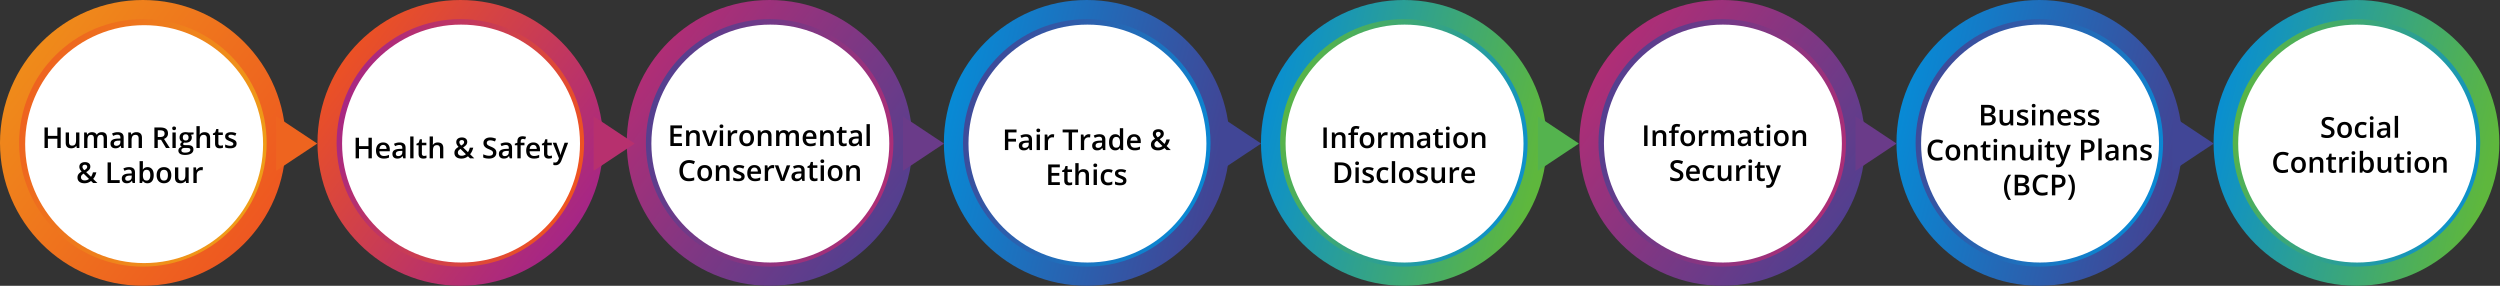 <svg xmlns="http://www.w3.org/2000/svg" fill="none" viewBox="0 0 1216 139"><rect x="0" y="0" width="1216" height="139" fill="#333333" stroke="none"/><circle cx="682.84" cy="69.5" r="69.5" fill="url(#a)"/><circle cx="682.837" cy="69.499" r="58.189" fill="url(#b)" stroke="url(#c)" stroke-width="4"/><circle cx="683.174" cy="69.832" r="57.861" fill="#fff"/><circle cx="1146.18" cy="69.5" r="69.5" fill="url(#d)"/><circle cx="1146.18" cy="69.499" r="58.189" fill="url(#e)" stroke="url(#f)" stroke-width="4"/><circle cx="1146.52" cy="69.832" r="57.861" fill="#fff"/><circle cx="528.602" cy="69.5" r="69.5" fill="url(#g)"/><circle cx="528.599" cy="69.499" r="58.189" fill="url(#h)" stroke="url(#i)" stroke-width="4"/><circle cx="528.935" cy="69.832" r="57.861" fill="#fff"/><path fill="#414696" d="M613.398 69.833 593.446 83.08V56.586l19.952 13.247Z"/><path fill="#54B34E" d="M767.969 69.833 748.017 83.08V56.586l19.952 13.247Z"/><circle cx="991.945" cy="69.5" r="69.5" fill="url(#j)"/><circle cx="991.943" cy="69.499" r="58.189" fill="url(#k)" stroke="url(#l)" stroke-width="4"/><circle cx="992.279" cy="69.832" r="57.861" fill="#fff"/><path fill="#414696" d="m1076.74 69.833-19.95 13.247V56.586l19.95 13.247Z"/><circle cx="374.355" cy="69.5" r="69.5" fill="url(#m)"/><circle cx="374.353" cy="69.499" r="58.189" fill="url(#n)" stroke="url(#o)" stroke-width="4"/><circle cx="374.689" cy="69.832" r="57.861" fill="#fff"/><path fill="#6A3B89" d="M459.152 69.833 439.2 83.08V56.586l19.952 13.247Z"/><circle cx="837.691" cy="69.5" r="69.5" fill="url(#p)"/><circle cx="837.689" cy="69.499" r="58.189" fill="url(#q)" stroke="url(#r)" stroke-width="4"/><circle cx="838.025" cy="69.832" r="57.861" fill="#fff"/><path fill="#6A3B89" d="M922.488 69.833 902.536 83.08V56.586l19.952 13.247Z"/><circle cx="223.918" cy="69.5" r="69.5" fill="url(#s)"/><circle cx="223.916" cy="69.499" r="58.189" fill="url(#t)" stroke="url(#u)" stroke-width="4"/><circle cx="224.252" cy="69.832" r="57.861" fill="#fff"/><path fill="#B7306E" d="M308.715 69.833 288.763 83.08V56.586l19.952 13.247Z"/><circle cx="69.5" cy="69.5" r="69.5" fill="url(#v)"/><circle cx="69.498" cy="69.499" r="58.189" fill="url(#w)" stroke="url(#x)" stroke-width="4"/><circle cx="70.103" cy="70.103" r="57.861" fill="#fff"/><path fill="#EE641F" d="M154.297 69.833 134.345 83.08V56.586l19.952 13.247Z"/><path fill="#000" d="M29.534 72H27.9v-4.512h-4.607V72h-1.64v-9.994h1.64v4.088H27.9v-4.088h1.634V72Zm9.078-7.567V72h-1.264l-.22-1.019h-.088a2.18 2.18 0 0 1-.608.65c-.247.168-.52.294-.82.376-.302.086-.618.13-.95.13-.57 0-1.058-.096-1.464-.287a2.032 2.032 0 0 1-.923-.903c-.214-.405-.32-.93-.32-1.572v-4.942h1.612v4.641c0 .588.119 1.028.356 1.32.241.291.615.437 1.12.437.489 0 .876-.1 1.163-.3.287-.201.49-.498.608-.89.123-.391.185-.872.185-1.442v-3.766h1.613Zm10.856-.144c.847 0 1.485.219 1.914.656.433.438.65 1.14.65 2.106V72h-1.607v-4.662c0-.574-.112-1.007-.335-1.299-.224-.292-.563-.437-1.019-.437-.638 0-1.098.205-1.38.615-.279.405-.418.996-.418 1.77V72h-1.606v-4.662c0-.383-.05-.702-.15-.957a1.12 1.12 0 0 0-.445-.581c-.2-.132-.453-.198-.759-.198-.442 0-.795.1-1.06.3-.259.2-.446.497-.56.889-.114.387-.17.864-.17 1.429V72h-1.607v-7.567h1.251l.226 1.018h.088c.155-.264.347-.48.575-.65.232-.172.49-.3.772-.382.283-.087.577-.13.882-.13.565 0 1.041.1 1.429.3.387.197.676.498.868.903h.123c.237-.41.567-.713.991-.909a3.17 3.17 0 0 1 1.347-.294Zm7.772 0c.957 0 1.68.212 2.167.636.492.424.739 1.084.739 1.982V72h-1.142l-.308-1.073h-.054a3.904 3.904 0 0 1-.664.676c-.227.178-.492.31-.793.397-.296.091-.658.137-1.086.137-.451 0-.855-.082-1.21-.246a1.922 1.922 0 0 1-.841-.766c-.205-.342-.308-.775-.308-1.299 0-.78.29-1.365.868-1.757.584-.392 1.463-.608 2.64-.65l1.312-.047v-.396c0-.525-.123-.898-.37-1.121-.241-.224-.583-.336-1.025-.336a3.72 3.72 0 0 0-1.1.165c-.356.109-.702.243-1.04.403l-.52-1.135c.37-.196.79-.355 1.259-.478a5.854 5.854 0 0 1 1.476-.185Zm1.313 4.095-.978.034c-.802.027-1.365.164-1.688.41-.324.246-.486.584-.486 1.012 0 .373.112.647.335.82.224.169.518.253.882.253.556 0 1.016-.157 1.381-.472.37-.319.554-.786.554-1.401v-.656Zm7.786-4.095c.852 0 1.515.221 1.99.663.478.438.717 1.142.717 2.112V72h-1.607v-4.635c0-.588-.12-1.027-.362-1.32-.241-.295-.615-.443-1.12-.443-.735 0-1.245.225-1.532.676-.283.451-.424 1.105-.424 1.962V72h-1.607v-7.567h1.252l.225 1.025h.089c.164-.264.367-.48.608-.65.246-.173.52-.303.82-.39.306-.086.623-.129.95-.129Zm11.566-2.283c.862 0 1.573.105 2.133.314.565.21.984.529 1.258.957.278.429.417.973.417 1.634 0 .492-.091.912-.273 1.258a2.596 2.596 0 0 1-.718.861c-.296.228-.613.41-.95.547L82.608 72h-1.852l-2.413-4.006h-1.607V72h-1.64v-9.994h2.81Zm-.11 1.367h-1.059v3.268h1.135c.761 0 1.313-.142 1.654-.424.347-.283.52-.7.52-1.251 0-.579-.185-.99-.554-1.23-.364-.242-.93-.363-1.695-.363Zm7.684 1.06V72h-1.606v-7.567h1.606Zm-.793-2.899c.247 0 .458.066.636.198.183.133.274.36.274.684 0 .319-.091.547-.274.684-.178.132-.39.198-.636.198-.255 0-.471-.066-.649-.198-.173-.137-.26-.365-.26-.684 0-.324.087-.551.26-.684.178-.132.394-.198.65-.198Zm5.257 13.83c-1.025 0-1.811-.185-2.358-.554-.547-.37-.82-.887-.82-1.552 0-.465.145-.86.437-1.183.292-.319.709-.54 1.251-.663a1.394 1.394 0 0 1-.533-.424 1.063 1.063 0 0 1-.219-.65c0-.282.08-.523.24-.724.159-.2.398-.394.717-.58a2.085 2.085 0 0 1-.957-.821c-.237-.383-.355-.832-.355-1.347 0-.547.116-1.011.348-1.394a2.202 2.202 0 0 1 1.019-.882c.447-.205.987-.308 1.62-.308.137 0 .285.01.444.028.164.013.315.031.451.054.142.018.249.039.322.062h2.618v.895l-1.285.24a2.258 2.258 0 0 1 .403 1.313c0 .783-.271 1.4-.813 1.852-.538.446-1.28.67-2.229.67a7.62 7.62 0 0 1-.663-.055c-.164.1-.29.212-.376.335a.666.666 0 0 0-.13.403c0 .123.043.223.13.3a.88.88 0 0 0 .383.165 3.1 3.1 0 0 0 .629.055h1.305c.83 0 1.463.175 1.9.526.438.35.657.866.657 1.545 0 .861-.355 1.524-1.066 1.99-.711.469-1.734.703-3.07.703Zm.062-1.129c.56 0 1.032-.054 1.415-.164.383-.11.672-.266.868-.471.196-.2.294-.44.294-.718 0-.246-.061-.435-.184-.568-.124-.132-.308-.223-.554-.273a4.694 4.694 0 0 0-.916-.075h-1.19c-.296 0-.558.045-.786.137a1.219 1.219 0 0 0-.533.41 1.101 1.101 0 0 0-.185.642c0 .347.153.613.458.8.31.187.748.28 1.313.28Zm.314-5.892c.47 0 .818-.128 1.046-.383.228-.26.342-.624.342-1.094 0-.51-.118-.893-.355-1.148-.233-.255-.58-.383-1.04-.383-.45 0-.795.13-1.032.39-.232.26-.348.645-.348 1.155 0 .46.116.82.348 1.08.237.255.584.383 1.04.383Zm6.836-6.98v2.673c0 .278-.009.55-.027.814-.014.264-.03.469-.048.615h.089c.16-.264.355-.481.588-.65.232-.173.492-.303.78-.39a3.25 3.25 0 0 1 .929-.13c.579 0 1.071.099 1.476.295.406.191.716.49.93.895.219.406.328.932.328 1.58V72h-1.606v-4.635c0-.588-.121-1.027-.363-1.32-.241-.295-.615-.443-1.12-.443-.488 0-.876.102-1.163.307-.282.2-.485.5-.608.896-.123.392-.185.87-.185 1.435V72H95.55V61.363h1.606Zm10.111 9.475c.209 0 .417-.018.622-.055.205-.04.392-.089.56-.143v1.216a3.351 3.351 0 0 1-.69.199 4.639 4.639 0 0 1-.882.082c-.428 0-.814-.07-1.155-.212a1.692 1.692 0 0 1-.814-.745c-.2-.351-.301-.837-.301-1.456v-4.068h-1.032v-.718l1.108-.567.526-1.62h1.012v1.682h2.167v1.223h-2.167v4.047c0 .383.095.668.287.855.191.186.444.28.759.28Zm7.806-.998c0 .497-.121.916-.362 1.258-.242.341-.595.601-1.06.779-.46.173-1.025.26-1.695.26a6.98 6.98 0 0 1-1.367-.117 4.679 4.679 0 0 1-1.073-.341V70.29c.36.169.763.315 1.21.438a4.86 4.86 0 0 0 1.278.184c.529 0 .909-.082 1.142-.246a.79.79 0 0 0 .348-.67.714.714 0 0 0-.143-.437c-.092-.133-.265-.267-.52-.404-.251-.141-.62-.31-1.107-.506a9.195 9.195 0 0 1-1.21-.574 2.103 2.103 0 0 1-.745-.69c-.169-.274-.253-.622-.253-1.046 0-.67.264-1.178.793-1.525.533-.35 1.237-.526 2.112-.526a6.237 6.237 0 0 1 2.529.547l-.506 1.21a7.538 7.538 0 0 0-1.032-.37c-.342-.1-.69-.15-1.046-.15-.414 0-.731.064-.95.192a.603.603 0 0 0-.321.547.67.67 0 0 0 .157.45c.105.124.285.247.54.37.26.123.62.276 1.08.458.451.173.841.355 1.169.547.333.187.588.417.766.69.177.274.266.627.266 1.06Zm-73.739 9.016c.515 0 .966.084 1.354.252.392.169.697.415.916.739.218.319.328.708.328 1.169 0 .615-.192 1.134-.575 1.558a5.806 5.806 0 0 1-1.449 1.135l2.359 2.297c.223-.305.407-.64.553-1.005.146-.37.271-.757.376-1.162h1.661a9.767 9.767 0 0 1-.587 1.675 6.611 6.611 0 0 1-.95 1.504L47.348 89H45.29l-1.012-.991a5.473 5.473 0 0 1-.909.594 4.69 4.69 0 0 1-1.046.397 5.343 5.343 0 0 1-1.25.137c-.698 0-1.3-.112-1.805-.335-.506-.224-.896-.543-1.17-.957-.268-.42-.403-.916-.403-1.49 0-.479.08-.89.24-1.231.164-.346.396-.65.697-.91.3-.263.66-.514 1.08-.751a8.102 8.102 0 0 1-.595-.759 3.238 3.238 0 0 1-.39-.759 2.706 2.706 0 0 1-.13-.847c0-.465.115-.864.342-1.197.228-.337.547-.594.958-.772.41-.182.888-.273 1.435-.273Zm-.67 5.584a5.13 5.13 0 0 0-.683.513 1.9 1.9 0 0 0-.445.56c-.1.206-.15.445-.15.718 0 .47.164.841.492 1.115.333.273.761.41 1.285.41.46 0 .864-.069 1.21-.205.351-.142.656-.317.916-.527l-2.625-2.584Zm.643-4.313c-.324 0-.604.084-.841.253-.233.169-.349.43-.349.786 0 .287.075.558.226.814.155.25.369.521.642.813.479-.264.834-.524 1.067-.78.237-.255.355-.55.355-.888 0-.319-.107-.565-.321-.738a1.2 1.2 0 0 0-.78-.26ZM52.332 89v-9.994h1.64v8.6h4.246V89h-5.886Zm10.418-7.71c.957 0 1.68.211 2.167.635.492.424.738 1.084.738 1.982V89h-1.141l-.308-1.073h-.055a3.907 3.907 0 0 1-.663.676c-.228.178-.492.31-.793.397-.296.091-.658.137-1.087.137-.45 0-.854-.082-1.21-.246a1.923 1.923 0 0 1-.84-.766c-.206-.342-.308-.775-.308-1.299 0-.78.29-1.365.868-1.757.584-.392 1.463-.608 2.639-.65l1.312-.047v-.396c0-.525-.123-.898-.369-1.121-.241-.224-.583-.336-1.025-.336a3.72 3.72 0 0 0-1.1.165 7.78 7.78 0 0 0-1.04.403l-.52-1.135c.37-.196.789-.355 1.258-.478a5.855 5.855 0 0 1 1.477-.185Zm1.313 4.094-.978.034c-.802.027-1.365.164-1.688.41-.324.246-.486.584-.486 1.012 0 .373.112.647.335.82.223.169.517.253.882.253.556 0 1.016-.157 1.38-.472.37-.319.554-.786.554-1.401v-.656Zm5.448-7.02v2.563c0 .296-.01.588-.028.875-.013.282-.027.503-.04.663h.068c.205-.328.49-.604.854-.827.37-.228.841-.342 1.415-.342.898 0 1.62.33 2.167.991.547.656.82 1.63.82 2.92 0 .856-.125 1.576-.375 2.16-.251.582-.604 1.025-1.06 1.325-.451.297-.982.445-1.593.445-.574 0-1.039-.105-1.394-.315a2.75 2.75 0 0 1-.827-.745H69.4l-.294.923h-1.203V78.363h1.607Zm1.845 4.238c-.455 0-.818.09-1.087.273-.264.182-.455.456-.574.82-.118.36-.18.818-.184 1.374v.144c0 .843.132 1.488.396 1.934.27.447.757.67 1.463.67.56 0 .991-.225 1.292-.676.3-.456.451-1.108.451-1.956 0-.856-.15-1.501-.45-1.934-.297-.433-.732-.65-1.307-.65Zm11.97 2.597c0 .63-.082 1.187-.246 1.675-.164.488-.403.9-.718 1.237a3.163 3.163 0 0 1-1.134.766c-.442.173-.941.26-1.497.26-.52 0-.996-.087-1.43-.26a3.26 3.26 0 0 1-1.127-.766 3.51 3.51 0 0 1-.732-1.237c-.173-.488-.26-1.046-.26-1.675 0-.834.144-1.54.431-2.119a3.067 3.067 0 0 1 1.244-1.333c.538-.305 1.178-.458 1.921-.458.698 0 1.313.153 1.846.458.533.305.95.75 1.251 1.333.3.583.451 1.29.451 2.12Zm-5.49 0c0 .552.067 1.023.2 1.415.136.392.346.693.628.903.283.205.647.307 1.094.307.446 0 .811-.102 1.094-.307.282-.21.49-.51.622-.903.132-.392.198-.863.198-1.415 0-.551-.066-1.018-.198-1.401-.133-.388-.34-.681-.622-.882-.283-.205-.65-.308-1.101-.308-.665 0-1.15.224-1.456.67-.305.447-.458 1.087-.458 1.921Zm13.933-3.766V89h-1.265l-.219-1.019h-.089a2.18 2.18 0 0 1-.608.65c-.246.168-.52.294-.82.376-.301.086-.618.13-.95.13-.57 0-1.058-.096-1.463-.287a2.032 2.032 0 0 1-.923-.903c-.215-.405-.322-.93-.322-1.572v-4.942h1.614v4.641c0 .588.118 1.028.355 1.32.242.291.615.437 1.121.437.488 0 .875-.1 1.162-.3.287-.201.49-.498.609-.89.123-.391.184-.872.184-1.442v-3.766h1.614Zm6.138-.144a4.619 4.619 0 0 1 .807.075l-.15 1.504a2.027 2.027 0 0 0-.356-.061 3.767 3.767 0 0 0-.37-.02c-.286 0-.56.047-.82.143a1.936 1.936 0 0 0-1.162 1.128 2.62 2.62 0 0 0-.17.984V89h-1.614v-7.567h1.258l.219 1.333h.075c.15-.27.337-.515.56-.739a2.63 2.63 0 0 1 .766-.533c.292-.137.61-.205.957-.205ZM180.858 77h-1.633v-4.512h-4.608V77h-1.64v-9.994h1.64v4.088h4.608v-4.088h1.633V77Zm5.496-7.71c.675 0 1.254.138 1.737.416.483.278.854.672 1.114 1.183.26.51.39 1.12.39 1.832v.861h-5.052c.018.734.214 1.299.588 1.695.378.397.907.595 1.586.595.483 0 .916-.046 1.299-.137a7.224 7.224 0 0 0 1.196-.417v1.306a5.222 5.222 0 0 1-1.155.39 6.982 6.982 0 0 1-1.409.123c-.742 0-1.396-.144-1.961-.43a3.15 3.15 0 0 1-1.32-1.3c-.314-.574-.471-1.287-.471-2.14 0-.847.143-1.567.43-2.16.287-.592.691-1.043 1.21-1.353.52-.31 1.126-.465 1.818-.465Zm0 1.209c-.505 0-.916.164-1.23.492-.31.328-.492.81-.547 1.443h3.445a2.64 2.64 0 0 0-.191-1.005 1.455 1.455 0 0 0-.547-.684c-.241-.164-.551-.246-.93-.246Zm8.019-1.21c.957 0 1.679.212 2.167.636.492.424.738 1.084.738 1.982V77h-1.141l-.308-1.073h-.055a3.893 3.893 0 0 1-.663.676c-.228.178-.492.31-.793.397-.296.091-.658.137-1.087.137-.451 0-.854-.082-1.21-.246a1.923 1.923 0 0 1-.84-.766c-.205-.342-.308-.775-.308-1.299 0-.78.289-1.365.868-1.757.584-.392 1.463-.608 2.639-.65l1.312-.047v-.396c0-.525-.123-.898-.369-1.121-.241-.224-.583-.336-1.025-.336-.378 0-.745.055-1.101.165a7.79 7.79 0 0 0-1.039.403l-.519-1.135a5.831 5.831 0 0 1 1.257-.478 5.86 5.86 0 0 1 1.477-.185Zm1.313 4.095-.978.034c-.802.027-1.365.164-1.688.41-.324.246-.486.584-.486 1.012 0 .373.112.647.335.82.223.169.517.253.882.253.556 0 1.016-.157 1.381-.472.369-.319.554-.786.554-1.401v-.656ZM201.141 77h-1.614V66.363h1.614V77Zm5.113-1.162c.21 0 .417-.018.622-.055.205-.04.392-.089.561-.143v1.216a3.363 3.363 0 0 1-.691.199 4.623 4.623 0 0 1-.882.082 3 3 0 0 1-1.155-.212 1.686 1.686 0 0 1-.813-.745c-.201-.351-.301-.837-.301-1.456v-4.068h-1.033v-.718l1.108-.567.526-1.62h1.012v1.682h2.167v1.223h-2.167v4.047c0 .383.096.668.287.855.192.186.444.28.759.28Zm4.327-9.475v2.673c0 .278-.009.55-.027.814-.014.264-.03.469-.048.615h.089a2.17 2.17 0 0 1 .588-.65c.232-.173.492-.303.779-.39a3.25 3.25 0 0 1 .93-.13c.578 0 1.071.099 1.476.295.406.191.716.49.93.895.219.406.328.932.328 1.58V77h-1.606v-4.635c0-.588-.121-1.027-.363-1.32-.241-.295-.615-.443-1.121-.443-.487 0-.875.102-1.162.307-.283.2-.485.5-.608.896-.123.392-.185.87-.185 1.435V77h-1.606V66.363h1.606Zm14.082.493c.515 0 .966.084 1.354.252.392.169.697.415.916.739.218.319.328.708.328 1.169 0 .615-.192 1.134-.574 1.558a5.804 5.804 0 0 1-1.45 1.135l2.359 2.297c.223-.305.408-.64.553-1.005.146-.37.272-.757.376-1.162h1.662a9.889 9.889 0 0 1-.588 1.675 6.618 6.618 0 0 1-.951 1.504L230.679 77h-2.058l-1.012-.991a5.43 5.43 0 0 1-.909.594c-.319.17-.667.301-1.046.397a5.34 5.34 0 0 1-1.251.137c-.697 0-1.299-.112-1.804-.335-.506-.224-.896-.543-1.169-.957-.269-.42-.404-.916-.404-1.49 0-.479.08-.89.24-1.231.164-.346.396-.65.697-.91a6.43 6.43 0 0 1 1.08-.751 8.158 8.158 0 0 1-.595-.759 3.254 3.254 0 0 1-.389-.759 2.695 2.695 0 0 1-.13-.847c0-.465.114-.864.342-1.197.227-.337.546-.594.957-.772.41-.182.888-.273 1.435-.273Zm-.67 5.584c-.264.169-.492.34-.683.513-.192.169-.34.356-.445.56-.1.206-.15.445-.15.718 0 .47.164.841.492 1.115.333.273.761.41 1.285.41.46 0 .864-.069 1.21-.205.351-.142.656-.317.916-.527l-2.625-2.584Zm.643-4.313c-.324 0-.604.084-.841.253-.233.169-.349.43-.349.786 0 .287.075.558.226.814.155.25.369.521.642.813.479-.264.834-.524 1.067-.78.237-.255.355-.55.355-.888 0-.319-.107-.565-.321-.738a1.2 1.2 0 0 0-.779-.26Zm16.796 6.152c0 .593-.146 1.103-.438 1.532-.287.428-.702.756-1.244.984-.538.228-1.18.342-1.928.342-.364 0-.713-.02-1.046-.062a7.237 7.237 0 0 1-.943-.178 5.145 5.145 0 0 1-.8-.294V75.06c.406.177.859.34 1.361.485a5.612 5.612 0 0 0 1.531.212c.424 0 .775-.055 1.053-.164.282-.114.492-.274.628-.479.137-.21.206-.453.206-.731 0-.296-.08-.547-.24-.752-.159-.205-.401-.392-.724-.56-.319-.174-.72-.358-1.203-.554a8.115 8.115 0 0 1-.944-.452 3.862 3.862 0 0 1-.793-.594 2.58 2.58 0 0 1-.554-.807 2.847 2.847 0 0 1-.198-1.107c0-.565.135-1.049.404-1.45.273-.4.656-.708 1.148-.922.497-.215 1.076-.322 1.736-.322.524 0 1.017.055 1.477.164.465.11.92.265 1.367.465l-.519 1.32a9.273 9.273 0 0 0-1.197-.404c-.383-.1-.774-.15-1.176-.15-.346 0-.64.052-.881.157a1.235 1.235 0 0 0-.554.444c-.123.187-.185.41-.185.67 0 .292.071.538.212.739.146.196.369.376.67.54.306.164.697.346 1.176.546a8.465 8.465 0 0 1 1.401.718c.388.25.684.552.889.903.205.346.308.781.308 1.305Zm4.73-4.99c.957 0 1.679.212 2.167.636.492.424.738 1.084.738 1.982V77h-1.141l-.308-1.073h-.055a3.893 3.893 0 0 1-.663.676c-.227.178-.492.31-.793.397-.296.091-.658.137-1.086.137-.452 0-.855-.082-1.21-.246a1.92 1.92 0 0 1-.841-.766c-.205-.342-.308-.775-.308-1.299 0-.78.289-1.365.868-1.757.584-.392 1.463-.608 2.639-.65l1.312-.047v-.396c0-.525-.123-.898-.369-1.121-.241-.224-.583-.336-1.025-.336-.378 0-.745.055-1.101.165-.355.109-.701.243-1.039.403l-.519-1.135a5.82 5.82 0 0 1 1.258-.478 5.853 5.853 0 0 1 1.476-.185Zm1.313 4.095-.978.034c-.802.027-1.365.164-1.688.41-.324.246-.486.584-.486 1.012 0 .373.112.647.335.82.224.169.517.253.882.253.556 0 1.016-.157 1.381-.472.369-.319.554-.786.554-1.401v-.656Zm7.622-2.728h-1.839V77h-1.607v-6.344h-1.237v-.772l1.237-.472v-.526c0-.643.101-1.153.301-1.531.205-.379.497-.65.875-.814.383-.169.839-.253 1.367-.253.347 0 .663.03.951.089.287.055.528.118.724.191l-.417 1.217a5.334 5.334 0 0 0-.519-.137 2.664 2.664 0 0 0-.616-.068c-.364 0-.633.114-.806.342-.169.228-.253.56-.253.998v.513h1.839v1.223Zm4.306-1.367c.675 0 1.254.14 1.737.417.483.278.854.672 1.114 1.183.26.51.39 1.12.39 1.832v.861h-5.052c.018.734.214 1.299.588 1.695.378.397.907.595 1.586.595.483 0 .916-.046 1.298-.137a7.202 7.202 0 0 0 1.197-.417v1.306a5.248 5.248 0 0 1-1.156.39 6.964 6.964 0 0 1-1.408.123c-.743 0-1.397-.144-1.962-.43-.56-.293-1-.726-1.319-1.3-.314-.574-.472-1.287-.472-2.14 0-.847.144-1.567.431-2.16.287-.592.69-1.043 1.21-1.353.519-.31 1.126-.465 1.818-.465Zm0 1.21c-.506 0-.916.164-1.23.492-.31.328-.492.81-.547 1.443h3.445a2.64 2.64 0 0 0-.191-1.005 1.461 1.461 0 0 0-.547-.684c-.242-.164-.551-.246-.93-.246Zm7.868 5.339c.21 0 .417-.018.623-.055.205-.04.391-.089.56-.143v1.216a3.37 3.37 0 0 1-.69.199 4.639 4.639 0 0 1-.882.082c-.429 0-.814-.07-1.155-.212a1.692 1.692 0 0 1-.814-.745c-.2-.351-.301-.837-.301-1.456v-4.068h-1.032v-.718l1.108-.567.526-1.62h1.012v1.682h2.167v1.223h-2.167v4.047c0 .383.095.668.287.855.191.186.444.28.758.28Zm1.58-6.405h1.75l1.551 4.32c.069.196.13.39.185.581.059.187.109.371.15.554.046.182.082.364.11.547h.041c.045-.237.109-.502.191-.793.087-.297.182-.593.287-.89l1.49-4.32h1.73l-3.247 8.607a4.707 4.707 0 0 1-.691 1.258 2.63 2.63 0 0 1-.957.793c-.369.182-.79.273-1.264.273-.228 0-.426-.013-.595-.04a4.867 4.867 0 0 1-.431-.076v-1.285c.096.023.217.043.363.061.146.019.296.028.451.028.287 0 .535-.057.745-.171.21-.114.387-.276.533-.486.146-.205.267-.44.362-.704l.267-.71-3.021-7.547ZM331.728 71h-5.661v-9.994h5.661v1.38h-4.02v2.715h3.767v1.374h-3.767v3.137h4.02V71Zm5.94-7.71c.852 0 1.515.22 1.989.662.479.438.718 1.142.718 2.112V71h-1.606v-4.635c0-.588-.121-1.027-.363-1.32-.241-.295-.615-.443-1.121-.443-.734 0-1.244.225-1.531.676-.283.451-.424 1.105-.424 1.962V71h-1.606v-7.567h1.251l.225 1.025h.089c.164-.264.367-.48.608-.65.247-.173.52-.303.821-.39.305-.086.622-.129.95-.129Zm6.686 7.71-2.878-7.567h1.702l1.558 4.443c.101.282.192.588.274.916.082.328.139.604.171.827h.054c.032-.232.094-.51.185-.834.091-.328.184-.631.28-.909l1.559-4.443h1.695L346.076 71h-1.722Zm7.355-7.567V71h-1.606v-7.567h1.606Zm-.793-2.899c.246 0 .458.066.636.198.182.133.273.36.273.684 0 .319-.091.547-.273.684-.178.132-.39.198-.636.198-.255 0-.472-.066-.649-.198-.174-.137-.26-.365-.26-.684 0-.324.086-.551.26-.684.177-.132.394-.198.649-.198Zm6.932 2.755a4.64 4.64 0 0 1 .806.075l-.15 1.504a2.027 2.027 0 0 0-.356-.061 3.742 3.742 0 0 0-.369-.02c-.287 0-.56.047-.82.143a1.93 1.93 0 0 0-1.162 1.128c-.114.282-.171.61-.171.984V71h-1.613v-7.567h1.258l.218 1.333h.075c.151-.27.338-.515.561-.739.223-.223.479-.4.766-.533.291-.137.61-.205.957-.205Zm8.907 3.91c0 .63-.082 1.187-.246 1.675-.164.488-.404.9-.718 1.237a3.161 3.161 0 0 1-1.135.766c-.442.173-.941.26-1.497.26-.519 0-.996-.087-1.429-.26a3.265 3.265 0 0 1-1.127-.766 3.499 3.499 0 0 1-.732-1.237c-.173-.488-.26-1.046-.26-1.675 0-.834.144-1.54.431-2.119a3.067 3.067 0 0 1 1.244-1.333c.538-.305 1.178-.458 1.921-.458.697 0 1.313.153 1.846.458.533.305.95.75 1.251 1.333.3.583.451 1.29.451 2.12Zm-5.489 0c0 .552.066 1.023.198 1.415.137.392.346.693.629.903.282.205.647.307 1.094.307.446 0 .811-.102 1.093-.307.283-.21.49-.51.622-.903.133-.392.199-.863.199-1.415 0-.551-.066-1.018-.199-1.401-.132-.388-.339-.681-.622-.882-.282-.205-.649-.308-1.1-.308-.666 0-1.151.224-1.456.67-.306.447-.458 1.087-.458 1.921Zm11.279-3.91c.852 0 1.515.221 1.989.663.479.438.718 1.142.718 2.112V71h-1.606v-4.635c0-.588-.121-1.027-.363-1.32-.241-.295-.615-.443-1.121-.443-.734 0-1.244.225-1.531.676-.283.451-.424 1.105-.424 1.962V71h-1.606v-7.567h1.251l.225 1.025h.089c.164-.264.367-.48.608-.65.247-.173.52-.303.821-.39.305-.086.622-.129.95-.129Zm13.508 0c.847 0 1.485.219 1.914.656.433.438.649 1.14.649 2.106V71h-1.606v-4.662c0-.574-.112-1.007-.335-1.299-.224-.292-.563-.437-1.019-.437-.638 0-1.098.205-1.381.615-.278.405-.417.996-.417 1.77V71h-1.606v-4.662c0-.383-.05-.702-.15-.957a1.12 1.12 0 0 0-.445-.581c-.2-.132-.453-.198-.759-.198-.442 0-.795.1-1.059.3-.26.2-.447.497-.561.889-.114.387-.171.864-.171 1.429V71h-1.606v-7.567h1.251l.226 1.018h.088c.155-.264.347-.48.575-.65.232-.172.49-.3.772-.382a3 3 0 0 1 .882-.13c.565 0 1.041.1 1.429.3.387.197.676.498.868.903h.123c.237-.41.567-.713.991-.909a3.172 3.172 0 0 1 1.347-.294Zm7.82 0c.675 0 1.253.14 1.736.417.483.278.855.672 1.115 1.183.259.51.389 1.12.389 1.832v.861h-5.051c.018.734.214 1.299.587 1.695.379.397.907.595 1.586.595.483 0 .916-.046 1.299-.137a7.192 7.192 0 0 0 1.196-.417v1.306a5.222 5.222 0 0 1-1.155.39 6.971 6.971 0 0 1-1.408.123c-.743 0-1.397-.144-1.962-.43-.56-.293-1-.726-1.319-1.3-.315-.574-.472-1.287-.472-2.14 0-.847.144-1.567.431-2.16.287-.592.69-1.043 1.21-1.353.519-.31 1.125-.465 1.818-.465Zm0 1.21c-.506 0-.916.164-1.23.492-.31.328-.493.81-.547 1.443h3.445a2.66 2.66 0 0 0-.191-1.005 1.461 1.461 0 0 0-.547-.684c-.242-.164-.552-.246-.93-.246Zm8.996-1.21c.852 0 1.515.221 1.989.663.479.438.718 1.142.718 2.112V71h-1.606v-4.635c0-.588-.121-1.027-.363-1.32-.241-.295-.615-.443-1.121-.443-.733 0-1.244.225-1.531.676-.282.451-.424 1.105-.424 1.962V71h-1.606v-7.567h1.251l.225 1.025h.089c.164-.264.367-.48.609-.65.246-.173.519-.303.82-.39.305-.086.622-.129.95-.129Zm7.773 6.549c.209 0 .417-.018.622-.055.205-.04.392-.089.56-.143v1.216a3.37 3.37 0 0 1-.69.199 4.639 4.639 0 0 1-.882.082c-.428 0-.814-.07-1.155-.212a1.692 1.692 0 0 1-.814-.745c-.2-.351-.301-.837-.301-1.456v-4.068h-1.032v-.718l1.108-.567.526-1.62h1.012v1.682h2.167v1.223h-2.167v4.047c0 .383.095.668.287.855.191.186.444.28.759.28Zm5.687-6.549c.957 0 1.679.212 2.167.636.492.424.738 1.084.738 1.982V71h-1.141l-.308-1.073h-.055a3.893 3.893 0 0 1-.663.676c-.227.178-.492.31-.793.397-.296.091-.658.137-1.086.137-.452 0-.855-.082-1.21-.246a1.92 1.92 0 0 1-.841-.766c-.205-.342-.308-.775-.308-1.299 0-.78.289-1.365.868-1.757.584-.392 1.463-.608 2.639-.65l1.312-.047v-.396c0-.525-.123-.898-.369-1.121-.241-.224-.583-.336-1.025-.336-.378 0-.745.055-1.101.165a7.79 7.79 0 0 0-1.039.403l-.519-1.135a5.82 5.82 0 0 1 1.258-.478 5.847 5.847 0 0 1 1.476-.185Zm1.313 4.095-.978.034c-.802.027-1.365.164-1.688.41-.324.246-.486.584-.486 1.012 0 .373.112.647.335.82.224.169.517.253.882.253.556 0 1.016-.157 1.381-.472.369-.319.554-.786.554-1.401v-.656ZM423.097 71h-1.614V60.363h1.614V71ZM335.2 79.257c-.478 0-.907.086-1.285.26a2.58 2.58 0 0 0-.95.752c-.26.323-.458.717-.595 1.182-.137.46-.205.98-.205 1.559 0 .774.109 1.442.328 2.003.219.556.552.984.998 1.285.447.296 1.012.444 1.696.444.423 0 .836-.04 1.237-.123.401-.082.816-.194 1.244-.335v1.395c-.406.16-.816.275-1.23.348-.415.073-.894.11-1.436.11-1.021 0-1.869-.212-2.543-.636-.67-.424-1.171-1.02-1.504-1.791-.328-.77-.492-1.673-.492-2.707 0-.757.105-1.45.314-2.078.21-.63.515-1.171.916-1.627a3.97 3.97 0 0 1 1.484-1.06c.592-.25 1.269-.376 2.03-.376.501 0 .994.057 1.477.171.487.11.938.267 1.353.472l-.574 1.353a8.395 8.395 0 0 0-1.087-.423 3.908 3.908 0 0 0-1.176-.178Zm11.15 4.942c0 .63-.082 1.187-.246 1.675-.165.488-.404.9-.718 1.237a3.17 3.17 0 0 1-1.135.766c-.442.173-.941.26-1.497.26-.52 0-.996-.087-1.429-.26a3.26 3.26 0 0 1-1.128-.766 3.512 3.512 0 0 1-.731-1.237c-.173-.488-.26-1.046-.26-1.675 0-.834.144-1.54.431-2.119a3.061 3.061 0 0 1 1.244-1.333c.538-.305 1.178-.458 1.921-.458.697 0 1.312.153 1.845.458.534.305.951.75 1.251 1.333.301.583.452 1.29.452 2.12Zm-5.49 0c0 .552.066 1.023.199 1.415.136.392.346.693.629.903.282.205.647.307 1.093.307.447 0 .811-.102 1.094-.307.283-.21.49-.51.622-.903.132-.392.198-.863.198-1.415 0-.551-.066-1.018-.198-1.401-.132-.388-.339-.681-.622-.882-.283-.205-.649-.308-1.101-.308-.665 0-1.15.224-1.456.67-.305.447-.458 1.087-.458 1.921Zm11.28-3.91c.852 0 1.515.221 1.989.663.478.438.718 1.142.718 2.112V88h-1.607v-4.635c0-.588-.121-1.027-.362-1.32-.242-.295-.615-.443-1.121-.443-.734 0-1.244.225-1.531.676-.283.451-.424 1.105-.424 1.962V88h-1.607v-7.567h1.251l.226 1.025h.089c.164-.264.367-.48.608-.65.246-.173.52-.303.82-.39a3.48 3.48 0 0 1 .951-.129Zm10.042 5.55c0 .498-.121.917-.363 1.259-.241.341-.594.601-1.059.779-.461.173-1.026.26-1.696.26-.528 0-.984-.039-1.367-.117a4.679 4.679 0 0 1-1.073-.341V86.29c.36.169.763.315 1.21.438a4.86 4.86 0 0 0 1.278.184c.529 0 .909-.082 1.142-.246a.79.79 0 0 0 .349-.67.708.708 0 0 0-.144-.437c-.091-.133-.264-.267-.52-.404a9.854 9.854 0 0 0-1.107-.506 9.257 9.257 0 0 1-1.21-.574 2.112 2.112 0 0 1-.745-.69c-.169-.274-.253-.622-.253-1.046 0-.67.264-1.178.793-1.525.533-.35 1.237-.526 2.112-.526.465 0 .903.048 1.313.144.415.09.82.225 1.217.403l-.506 1.21a7.585 7.585 0 0 0-1.032-.37 3.7 3.7 0 0 0-1.046-.15c-.415 0-.732.064-.951.192a.603.603 0 0 0-.321.547c0 .177.053.328.157.45.105.124.285.247.54.37.26.123.62.276 1.08.458.452.173.841.355 1.169.547.333.187.588.417.766.69.178.274.267.627.267 1.06Zm4.751-5.55c.674 0 1.253.14 1.736.417.483.278.854.672 1.114 1.183.26.51.39 1.12.39 1.832v.861h-5.052c.018.734.214 1.299.588 1.695.378.397.907.595 1.586.595.483 0 .916-.046 1.299-.137a7.224 7.224 0 0 0 1.196-.417v1.306a5.222 5.222 0 0 1-1.155.39 6.978 6.978 0 0 1-1.408.123c-.743 0-1.397-.144-1.962-.43a3.15 3.15 0 0 1-1.32-1.3c-.314-.574-.471-1.287-.471-2.14 0-.847.143-1.567.43-2.16.287-.592.691-1.043 1.21-1.353.52-.31 1.126-.465 1.819-.465Zm0 1.21c-.506 0-.916.164-1.231.492-.31.328-.492.81-.547 1.443h3.446a2.66 2.66 0 0 0-.192-1.005 1.455 1.455 0 0 0-.547-.684c-.241-.164-.551-.246-.929-.246Zm8.886-1.21a4.605 4.605 0 0 1 .807.075l-.15 1.504a2.043 2.043 0 0 0-.356-.061 3.775 3.775 0 0 0-.369-.02 2.35 2.35 0 0 0-.82.143 1.929 1.929 0 0 0-1.162 1.128c-.114.282-.171.61-.171.984V88h-1.614v-7.567h1.258l.219 1.333h.075c.151-.27.337-.515.561-.739.223-.223.478-.4.765-.533.292-.137.611-.205.957-.205ZM379.757 88l-2.878-7.567h1.702l1.559 4.443c.1.282.191.588.273.916.082.328.139.604.171.827h.055c.032-.232.093-.51.184-.834.091-.328.185-.631.281-.909l1.558-4.443h1.695L381.479 88h-1.722Zm8.716-7.71c.957 0 1.679.211 2.167.635.492.424.738 1.084.738 1.982V88h-1.142l-.307-1.073h-.055a3.893 3.893 0 0 1-.663.676c-.228.178-.492.31-.793.397-.296.091-.659.137-1.087.137-.451 0-.854-.082-1.21-.246a1.925 1.925 0 0 1-.841-.766c-.205-.342-.307-.775-.307-1.299 0-.78.289-1.365.868-1.757.583-.392 1.463-.608 2.638-.65l1.313-.047v-.396c0-.525-.123-.898-.369-1.121-.242-.224-.583-.336-1.026-.336-.378 0-.745.055-1.1.165-.356.109-.702.243-1.039.403l-.52-1.135a5.84 5.84 0 0 1 1.258-.478 5.855 5.855 0 0 1 1.477-.185Zm1.312 4.094-.977.034c-.802.027-1.365.164-1.689.41-.323.246-.485.584-.485 1.012 0 .373.111.647.335.82.223.169.517.253.882.253.556 0 1.016-.157 1.38-.472.37-.319.554-.786.554-1.401v-.656Zm6.658 2.454c.21 0 .417-.018.622-.055.206-.04.392-.089.561-.143v1.216a3.37 3.37 0 0 1-.69.199 4.639 4.639 0 0 1-.882.082c-.429 0-.814-.07-1.156-.212a1.69 1.69 0 0 1-.813-.745c-.201-.351-.301-.837-.301-1.456v-4.068h-1.032v-.718l1.107-.567.527-1.62h1.011v1.682h2.167v1.223h-2.167v4.047c0 .383.096.668.288.855.191.186.444.28.758.28Zm4.328-6.405V88h-1.607v-7.567h1.607Zm-.793-2.899c.246 0 .458.066.635.198.183.133.274.36.274.684 0 .319-.091.547-.274.684a1.032 1.032 0 0 1-.635.198c-.256 0-.472-.066-.65-.198-.173-.137-.26-.365-.26-.684 0-.324.087-.551.26-.684.178-.132.394-.198.65-.198Zm9.795 6.665c0 .63-.082 1.187-.246 1.675-.164.488-.403.9-.717 1.237a3.17 3.17 0 0 1-1.135.766c-.442.173-.941.26-1.497.26-.52 0-.996-.087-1.429-.26a3.26 3.26 0 0 1-1.128-.766 3.512 3.512 0 0 1-.731-1.237c-.174-.488-.26-1.046-.26-1.675 0-.834.143-1.54.431-2.119a3.061 3.061 0 0 1 1.244-1.333c.537-.305 1.178-.458 1.921-.458.697 0 1.312.153 1.845.458.533.305.95.75 1.251 1.333.301.583.451 1.29.451 2.12Zm-5.489 0c0 .552.066 1.023.198 1.415.137.392.347.693.629.903.283.205.647.307 1.094.307.447 0 .811-.102 1.094-.307.282-.21.49-.51.622-.903.132-.392.198-.863.198-1.415 0-.551-.066-1.018-.198-1.401-.132-.388-.34-.681-.622-.882-.283-.205-.65-.308-1.101-.308-.665 0-1.15.224-1.456.67-.305.447-.458 1.087-.458 1.921Zm11.279-3.91c.853 0 1.516.221 1.99.663.478.438.718 1.142.718 2.112V88h-1.607v-4.635c0-.588-.121-1.027-.362-1.32-.242-.295-.615-.443-1.121-.443-.734 0-1.244.225-1.532.676-.282.451-.423 1.105-.423 1.962V88h-1.607v-7.567h1.251l.226 1.025h.089c.164-.264.366-.48.608-.65.246-.173.519-.303.82-.39.306-.086.622-.129.95-.129ZM799.707 71v-9.994h1.641V71h-1.641Zm8.06-7.71c.852 0 1.515.22 1.989.662.478.438.718 1.142.718 2.112V71h-1.607v-4.635c0-.588-.121-1.027-.362-1.32-.242-.295-.615-.443-1.121-.443-.734 0-1.244.225-1.531.676-.283.451-.424 1.105-.424 1.962V71h-1.607v-7.567h1.251l.226 1.025h.089c.164-.264.367-.48.608-.65.246-.173.52-.303.82-.39.306-.086.622-.129.951-.129Zm8.736 1.366h-1.839V71h-1.606v-6.344h-1.238v-.772l1.238-.472v-.526c0-.643.1-1.153.3-1.532.205-.378.497-.649.875-.813.383-.169.839-.253 1.368-.253.346 0 .663.03.95.089.287.055.528.118.724.191l-.417 1.217a5.334 5.334 0 0 0-.519-.137 2.661 2.661 0 0 0-.615-.068c-.365 0-.634.114-.807.342-.169.228-.253.56-.253.998v.513h1.839v1.223Zm7.991 2.543c0 .63-.082 1.187-.246 1.675-.164.488-.403.9-.718 1.237a3.158 3.158 0 0 1-1.134.766c-.443.173-.942.26-1.498.26-.519 0-.995-.087-1.428-.26a3.26 3.26 0 0 1-1.128-.766 3.514 3.514 0 0 1-.732-1.237c-.173-.488-.259-1.046-.259-1.675 0-.834.143-1.54.43-2.119a3.073 3.073 0 0 1 1.244-1.333c.538-.305 1.178-.458 1.921-.458.698 0 1.313.153 1.846.458.533.305.95.75 1.251 1.333.301.583.451 1.29.451 2.12Zm-5.489 0c0 .552.066 1.023.198 1.415.137.392.346.693.629.903.283.205.647.307 1.094.307.446 0 .811-.102 1.094-.307.282-.21.489-.51.622-.903.132-.392.198-.863.198-1.415 0-.551-.066-1.018-.198-1.401-.133-.388-.34-.681-.622-.882-.283-.205-.65-.308-1.101-.308-.665 0-1.151.224-1.456.67-.305.447-.458 1.087-.458 1.921Zm11.17-3.91a4.64 4.64 0 0 1 .806.075l-.15 1.504a2.03 2.03 0 0 0-.355-.061 3.778 3.778 0 0 0-.37-.02c-.287 0-.56.047-.82.143a1.93 1.93 0 0 0-1.162 1.128c-.114.282-.171.61-.171.984V71h-1.613v-7.567h1.258l.218 1.333h.076c.15-.27.337-.515.56-.739.223-.223.479-.4.766-.533.291-.137.61-.205.957-.205Zm10.76 0c.847 0 1.485.219 1.914.656.433.438.649 1.14.649 2.106V71h-1.606v-4.662c0-.574-.112-1.007-.335-1.299-.224-.292-.563-.437-1.019-.437-.638 0-1.098.205-1.381.615-.278.405-.417.996-.417 1.77V71h-1.606v-4.662c0-.383-.05-.702-.151-.957a1.113 1.113 0 0 0-.444-.581c-.2-.132-.453-.198-.759-.198-.442 0-.795.1-1.059.3-.26.2-.447.497-.561.889-.114.387-.171.864-.171 1.429V71h-1.606v-7.567h1.251l.225 1.018h.089c.155-.264.347-.48.574-.65.233-.172.49-.3.773-.382a2.99 2.99 0 0 1 .882-.13c.565 0 1.041.1 1.428.3.388.197.677.498.869.903h.123c.237-.41.567-.713.991-.909a3.172 3.172 0 0 1 1.347-.294Zm7.772 0c.957 0 1.679.212 2.167.636.492.424.738 1.084.738 1.982V71h-1.141l-.308-1.073h-.055a3.893 3.893 0 0 1-.663.676c-.228.178-.492.31-.793.397-.296.091-.658.137-1.087.137-.451 0-.854-.082-1.21-.246a1.923 1.923 0 0 1-.84-.766c-.205-.342-.308-.775-.308-1.299 0-.78.289-1.365.868-1.757.584-.392 1.463-.608 2.639-.65l1.312-.047v-.396c0-.525-.123-.898-.369-1.121-.241-.224-.583-.336-1.025-.336-.378 0-.745.055-1.101.165a7.79 7.79 0 0 0-1.039.403l-.519-1.135a5.831 5.831 0 0 1 1.257-.478 5.86 5.86 0 0 1 1.477-.185Zm1.313 4.095-.978.034c-.802.027-1.365.164-1.688.41-.324.246-.486.584-.486 1.012 0 .373.112.647.335.82.223.169.517.253.882.253.556 0 1.016-.157 1.381-.472.369-.319.554-.786.554-1.401v-.656Zm6.658 2.454c.209 0 .417-.018.622-.055.205-.04.392-.089.56-.143v1.216a3.351 3.351 0 0 1-.69.199 4.639 4.639 0 0 1-.882.082 3 3 0 0 1-1.155-.212 1.692 1.692 0 0 1-.814-.745c-.2-.351-.3-.837-.3-1.456v-4.068h-1.033v-.718l1.108-.567.526-1.62h1.012v1.682h2.167v1.223h-2.167v4.047c0 .383.096.668.287.855.191.186.444.28.759.28Zm4.327-6.405V71h-1.607v-7.567h1.607Zm-.793-2.899c.246 0 .458.066.636.198.182.133.273.36.273.684 0 .319-.091.547-.273.684-.178.132-.39.198-.636.198a1.06 1.06 0 0 1-.65-.198c-.173-.137-.259-.365-.259-.684 0-.324.086-.551.259-.684a1.06 1.06 0 0 1 .65-.198Zm9.796 6.665c0 .63-.082 1.187-.246 1.675-.164.488-.404.9-.718 1.237a3.17 3.17 0 0 1-1.135.766c-.442.173-.941.26-1.497.26-.519 0-.996-.087-1.429-.26a3.26 3.26 0 0 1-1.128-.766 3.512 3.512 0 0 1-.731-1.237c-.173-.488-.26-1.046-.26-1.675 0-.834.144-1.54.431-2.119a3.067 3.067 0 0 1 1.244-1.333c.538-.305 1.178-.458 1.921-.458.697 0 1.312.153 1.846.458.533.305.95.75 1.251 1.333.3.583.451 1.29.451 2.12Zm-5.489 0c0 .552.066 1.023.198 1.415.137.392.346.693.629.903.282.205.647.307 1.093.307.447 0 .812-.102 1.094-.307.283-.21.49-.51.622-.903.132-.392.199-.863.199-1.415 0-.551-.067-1.018-.199-1.401-.132-.388-.339-.681-.622-.882-.282-.205-.649-.308-1.1-.308-.666 0-1.151.224-1.456.67-.306.447-.458 1.087-.458 1.921Zm11.279-3.91c.852 0 1.515.221 1.989.663.479.438.718 1.142.718 2.112V71h-1.607v-4.635c0-.588-.12-1.027-.362-1.32-.241-.295-.615-.443-1.121-.443-.734 0-1.244.225-1.531.676-.283.451-.424 1.105-.424 1.962V71h-1.606v-7.567h1.25l.226 1.025h.089c.164-.264.367-.48.608-.65.246-.173.52-.303.821-.39.305-.086.622-.129.95-.129Zm-57.019 21.99c0 .593-.146 1.103-.437 1.532-.287.428-.702.756-1.244.984-.538.228-1.181.342-1.928.342-.365 0-.713-.02-1.046-.062a7.206 7.206 0 0 1-.943-.178 5.108 5.108 0 0 1-.8-.294V86.06c.405.177.859.34 1.36.485a5.623 5.623 0 0 0 1.531.212c.424 0 .775-.055 1.053-.164.283-.114.492-.274.629-.479.137-.21.205-.453.205-.731 0-.296-.08-.547-.239-.752-.16-.205-.401-.392-.725-.56-.319-.174-.72-.358-1.203-.554a8.18 8.18 0 0 1-.943-.452 3.835 3.835 0 0 1-.793-.594 2.564 2.564 0 0 1-.554-.807 2.847 2.847 0 0 1-.198-1.107c0-.565.134-1.049.403-1.45a2.611 2.611 0 0 1 1.149-.922c.496-.215 1.075-.322 1.736-.322a6.38 6.38 0 0 1 1.477.164c.464.11.92.265 1.367.465l-.52 1.32a9.26 9.26 0 0 0-1.196-.404c-.383-.1-.775-.15-1.176-.15-.346 0-.64.052-.882.157a1.232 1.232 0 0 0-.553.444c-.123.187-.185.41-.185.67 0 .292.071.538.212.739.146.196.369.376.67.54.305.164.697.346 1.176.546a8.506 8.506 0 0 1 1.401.718c.387.25.684.552.889.903.205.346.307.781.307 1.305Zm4.779-4.99c.674 0 1.253.14 1.736.417.483.278.854.672 1.114 1.183.26.51.39 1.12.39 1.832v.861h-5.052c.018.734.214 1.299.588 1.695.378.397.907.595 1.586.595.483 0 .916-.046 1.299-.137a7.224 7.224 0 0 0 1.196-.417v1.306a5.222 5.222 0 0 1-1.155.39 6.978 6.978 0 0 1-1.408.123c-.743 0-1.397-.144-1.962-.43a3.15 3.15 0 0 1-1.32-1.3c-.314-.574-.471-1.287-.471-2.14 0-.847.143-1.567.43-2.16.287-.592.691-1.043 1.21-1.353.52-.31 1.126-.465 1.819-.465Zm0 1.21c-.506 0-.916.164-1.231.492-.31.328-.492.81-.547 1.443h3.446a2.66 2.66 0 0 0-.192-1.005 1.455 1.455 0 0 0-.547-.684c-.241-.164-.551-.246-.929-.246Zm8.1 6.638c-.715 0-1.335-.14-1.859-.417-.524-.278-.928-.704-1.21-1.279-.283-.574-.424-1.303-.424-2.187 0-.92.155-1.673.465-2.256.31-.583.738-1.014 1.285-1.292.551-.278 1.183-.417 1.894-.417.451 0 .859.046 1.223.137.369.086.682.194.937.321l-.479 1.285a7.009 7.009 0 0 0-.854-.287 3.274 3.274 0 0 0-.841-.116c-.442 0-.811.098-1.107.294-.292.196-.511.487-.657.875-.141.387-.212.868-.212 1.442 0 .556.073 1.026.219 1.408.146.379.362.666.65.862.287.191.64.287 1.059.287.415 0 .786-.05 1.114-.15.328-.1.638-.23.93-.39v1.394a3.45 3.45 0 0 1-.923.363 5.07 5.07 0 0 1-1.21.123Zm10.507-7.704V88H840.9l-.218-1.019h-.089a2.19 2.19 0 0 1-.609.65 2.687 2.687 0 0 1-.82.376c-.301.086-.617.13-.95.13-.57 0-1.057-.096-1.463-.287a2.032 2.032 0 0 1-.923-.903c-.214-.405-.321-.93-.321-1.572v-4.942h1.613v4.641c0 .588.119 1.028.356 1.32.241.291.615.437 1.121.437.487 0 .875-.1 1.162-.3.287-.201.49-.498.608-.89.123-.391.185-.872.185-1.442v-3.766h1.613Zm6.139-.144a4.64 4.64 0 0 1 .806.075l-.15 1.504a2.027 2.027 0 0 0-.356-.061 3.742 3.742 0 0 0-.369-.02c-.287 0-.56.047-.82.143a1.93 1.93 0 0 0-1.162 1.128c-.114.282-.171.61-.171.984V88h-1.613v-7.567h1.258l.218 1.333h.076c.15-.27.337-.515.56-.739.223-.223.479-.4.766-.533.291-.137.61-.205.957-.205Zm3.814.144V88h-1.606v-7.567h1.606Zm-.793-2.899c.246 0 .458.066.636.198.182.133.273.36.273.684 0 .319-.091.547-.273.684-.178.132-.39.198-.636.198-.255 0-.471-.066-.649-.198-.173-.137-.26-.365-.26-.684 0-.324.087-.551.26-.684.178-.132.394-.198.649-.198Zm5.913 9.304c.21 0 .417-.018.622-.055.205-.04.392-.089.561-.143v1.216a3.363 3.363 0 0 1-.691.199 4.62 4.62 0 0 1-.881.082c-.429 0-.814-.07-1.156-.212a1.69 1.69 0 0 1-.813-.745c-.201-.351-.301-.837-.301-1.456v-4.068h-1.032v-.718l1.107-.567.527-1.62h1.011v1.682h2.167v1.223h-2.167v4.047c0 .383.096.668.287.855.192.186.445.28.759.28Zm1.579-6.405h1.75l1.552 4.32c.069.196.13.39.185.581.059.187.109.371.15.554.046.182.082.364.109.547h.041c.046-.237.11-.502.192-.793.086-.297.182-.593.287-.89l1.49-4.32h1.73l-3.247 8.607a4.707 4.707 0 0 1-.691 1.258c-.269.35-.588.615-.957.793-.369.182-.79.273-1.264.273-.228 0-.427-.013-.595-.04a4.867 4.867 0 0 1-.431-.076v-1.285a3.636 3.636 0 0 0 .814.089c.287 0 .535-.057.745-.171a1.55 1.55 0 0 0 .533-.486c.146-.205.267-.44.362-.704l.267-.71-3.022-7.547ZM490.424 73h-1.627v-9.994h5.646v1.38h-4.019v3.118h3.76v1.374h-3.76V73Zm8.64-7.71c.957 0 1.68.211 2.167.635.493.424.739 1.084.739 1.982V73h-1.142l-.307-1.073h-.055a3.893 3.893 0 0 1-.663.676c-.228.178-.492.31-.793.397-.296.091-.659.137-1.087.137-.451 0-.855-.082-1.21-.246a1.92 1.92 0 0 1-.841-.766c-.205-.342-.308-.775-.308-1.299 0-.78.29-1.365.869-1.757.583-.392 1.463-.608 2.638-.65l1.313-.047v-.396c0-.525-.123-.898-.369-1.121-.242-.224-.584-.336-1.026-.336-.378 0-.745.055-1.1.165-.356.109-.702.243-1.039.403l-.52-1.135a5.82 5.82 0 0 1 1.258-.478 5.853 5.853 0 0 1 1.476-.185Zm1.313 4.094-.978.034c-.802.027-1.364.164-1.688.41-.324.246-.485.584-.485 1.012 0 .373.111.647.335.82.223.169.517.253.881.253.556 0 1.017-.157 1.381-.472.369-.319.554-.786.554-1.401v-.656Zm5.448-3.951V73h-1.606v-7.567h1.606Zm-.793-2.899c.246 0 .458.066.636.198.182.133.273.36.273.684 0 .319-.091.547-.273.684-.178.132-.39.198-.636.198-.255 0-.471-.066-.649-.198-.173-.137-.26-.365-.26-.684 0-.324.087-.551.26-.684.178-.132.394-.198.649-.198Zm6.932 2.755a4.64 4.64 0 0 1 .807.075l-.151 1.504a2.03 2.03 0 0 0-.355-.061 3.775 3.775 0 0 0-.369-.02c-.288 0-.561.047-.821.143a1.93 1.93 0 0 0-1.162 1.128c-.114.282-.171.61-.171.984V73h-1.613v-7.567h1.258l.218 1.333h.076c.15-.27.337-.515.56-.739.224-.223.479-.4.766-.533.292-.137.611-.205.957-.205ZM521.438 73h-1.647v-8.6h-2.926v-1.394h7.492V64.4h-2.919V73Zm8.122-7.71a4.64 4.64 0 0 1 .806.074l-.15 1.504a2.027 2.027 0 0 0-.356-.061 3.742 3.742 0 0 0-.369-.02c-.287 0-.56.047-.82.143a1.941 1.941 0 0 0-1.162 1.128c-.114.282-.171.61-.171.984V73h-1.613v-7.567h1.257l.219 1.333h.075c.151-.27.338-.515.561-.739.223-.223.478-.4.766-.533.291-.137.61-.205.957-.205Zm5.174 0c.957 0 1.68.211 2.167.635.493.424.739 1.084.739 1.982V73h-1.142l-.308-1.073h-.054a3.893 3.893 0 0 1-.663.676c-.228.178-.493.31-.793.397-.297.091-.659.137-1.087.137-.451 0-.855-.082-1.21-.246a1.92 1.92 0 0 1-.841-.766c-.205-.342-.308-.775-.308-1.299 0-.78.29-1.365.869-1.757.583-.392 1.462-.608 2.638-.65l1.313-.047v-.396c0-.525-.123-.898-.369-1.121-.242-.224-.584-.336-1.026-.336-.378 0-.745.055-1.1.165-.356.109-.702.243-1.039.403l-.52-1.135a5.82 5.82 0 0 1 1.258-.478 5.853 5.853 0 0 1 1.476-.185Zm1.313 4.094-.978.034c-.802.027-1.365.164-1.688.41-.324.246-.485.584-.485 1.012 0 .373.111.647.334.82.224.169.518.253.882.253.556 0 1.017-.157 1.381-.472.369-.319.554-.786.554-1.401v-.656Zm6.385 3.753c-.903 0-1.627-.328-2.174-.985-.543-.66-.814-1.633-.814-2.919 0-1.298.276-2.28.827-2.946.556-.665 1.288-.998 2.195-.998.383 0 .718.052 1.005.157.287.1.533.237.738.41.21.174.387.367.533.582h.075c-.022-.142-.05-.345-.082-.609a7.506 7.506 0 0 1-.041-.745v-2.72h1.614V73h-1.258l-.287-1.032h-.069a2.414 2.414 0 0 1-1.257 1.012 2.894 2.894 0 0 1-1.005.157Zm.451-1.306c.688 0 1.173-.198 1.456-.595.282-.396.428-.99.437-1.784v-.212c0-.847-.136-1.497-.41-1.948-.273-.456-.772-.684-1.497-.684-.579 0-1.021.235-1.326.704-.301.465-.451 1.115-.451 1.949 0 .834.15 1.472.451 1.914.305.437.752.656 1.34.656Zm8.743-6.542c.674 0 1.253.14 1.736.417.483.278.855.672 1.115 1.183.259.51.389 1.12.389 1.832v.861h-5.052c.019.734.215 1.299.588 1.695.379.397.907.595 1.586.595.483 0 .916-.046 1.299-.137a7.224 7.224 0 0 0 1.196-.417v1.306a5.222 5.222 0 0 1-1.155.39 6.971 6.971 0 0 1-1.408.123c-.743 0-1.397-.144-1.962-.43-.561-.293-1-.726-1.319-1.3-.315-.574-.472-1.287-.472-2.14 0-.847.144-1.567.431-2.16.287-.592.69-1.043 1.21-1.353.519-.31 1.125-.465 1.818-.465Zm0 1.21c-.506 0-.916.164-1.23.492-.31.328-.493.81-.547 1.443h3.445a2.66 2.66 0 0 0-.191-1.005 1.461 1.461 0 0 0-.547-.684c-.242-.164-.552-.246-.93-.246Zm11.84-3.643c.515 0 .966.084 1.353.252.392.169.698.415.916.739.219.319.328.708.328 1.169 0 .615-.191 1.134-.574 1.558a5.816 5.816 0 0 1-1.449 1.135l2.358 2.297c.224-.305.408-.64.554-1.005a9.91 9.91 0 0 0 .376-1.162h1.661a9.717 9.717 0 0 1-.588 1.675 6.58 6.58 0 0 1-.95 1.504l2.03 1.982h-2.057l-1.012-.991a5.47 5.47 0 0 1-.909.594c-.319.17-.668.301-1.046.397a5.34 5.34 0 0 1-1.251.137c-.697 0-1.299-.112-1.805-.335-.505-.224-.895-.543-1.169-.957-.268-.42-.403-.916-.403-1.49 0-.479.08-.89.239-1.231.164-.346.397-.65.698-.91.3-.263.66-.514 1.08-.751a8.158 8.158 0 0 1-.595-.759 3.22 3.22 0 0 1-.39-.759 2.724 2.724 0 0 1-.13-.847c0-.465.114-.864.342-1.197.228-.337.547-.594.957-.772.41-.182.889-.273 1.436-.273Zm-.67 5.584c-.264.169-.492.34-.684.513a1.908 1.908 0 0 0-.444.56c-.1.206-.15.445-.15.718 0 .47.164.841.492 1.115.332.273.761.41 1.285.41.46 0 .864-.069 1.21-.205.351-.142.656-.317.916-.527l-2.625-2.584Zm.642-4.313c-.323 0-.603.084-.84.253-.233.169-.349.43-.349.786 0 .287.075.558.226.814.155.25.369.521.642.813.479-.264.834-.524 1.067-.78.237-.255.355-.55.355-.888 0-.319-.107-.565-.321-.738a1.2 1.2 0 0 0-.78-.26ZM515.498 90h-5.66v-9.994h5.66v1.38h-4.019v2.715h3.766v1.374h-3.766v3.137h4.019V90Zm4.813-1.162c.209 0 .417-.018.622-.055.205-.04.392-.089.56-.143v1.216a3.37 3.37 0 0 1-.69.199 4.639 4.639 0 0 1-.882.082c-.428 0-.814-.07-1.155-.212a1.692 1.692 0 0 1-.814-.745c-.2-.351-.301-.837-.301-1.456v-4.068h-1.032v-.718l1.108-.567.526-1.62h1.012v1.682h2.167v1.223h-2.167v4.047c0 .383.095.668.287.855.191.186.444.28.759.28Zm4.327-9.475v2.673c0 .278-.009.55-.028.814-.013.264-.029.469-.048.615h.089c.16-.264.356-.481.588-.65.233-.173.492-.303.78-.39.291-.086.601-.13.929-.13.579 0 1.071.099 1.477.295.405.191.715.49.929.895.219.406.329.932.329 1.58V90h-1.607v-4.635c0-.588-.121-1.027-.362-1.32-.242-.295-.615-.443-1.121-.443-.488 0-.875.102-1.162.307-.283.2-.486.5-.609.896-.123.392-.184.87-.184 1.435V90h-1.607V79.363h1.607Zm8.9 3.07V90h-1.606v-7.567h1.606Zm-.793-2.899c.246 0 .458.066.636.198.182.133.273.36.273.684 0 .319-.091.547-.273.684-.178.132-.39.198-.636.198-.255 0-.472-.066-.649-.198-.173-.137-.26-.365-.26-.684 0-.324.087-.551.26-.684.177-.132.394-.198.649-.198Zm6.146 10.603c-.716 0-1.336-.14-1.86-.417-.524-.278-.927-.704-1.21-1.279-.282-.574-.424-1.303-.424-2.187 0-.92.155-1.673.465-2.256.31-.583.739-1.014 1.285-1.292.552-.278 1.183-.417 1.894-.417.451 0 .859.046 1.224.137a4.3 4.3 0 0 1 .936.321l-.478 1.285a6.966 6.966 0 0 0-.855-.287 3.274 3.274 0 0 0-.841-.116c-.442 0-.811.098-1.107.294-.292.196-.51.487-.656.875-.142.387-.212.868-.212 1.442 0 .556.073 1.026.219 1.408.145.379.362.666.649.862.287.191.64.287 1.059.287.415 0 .787-.05 1.115-.15.328-.1.638-.23.929-.39v1.394a3.443 3.443 0 0 1-.922.363 5.082 5.082 0 0 1-1.21.123Zm8.996-2.297c0 .497-.121.916-.363 1.258-.241.341-.594.601-1.059.779-.46.173-1.026.26-1.695.26a6.99 6.99 0 0 1-1.368-.117 4.679 4.679 0 0 1-1.073-.341V88.29c.36.169.763.315 1.21.438a4.86 4.86 0 0 0 1.278.184c.529 0 .91-.082 1.142-.246a.79.79 0 0 0 .349-.67.708.708 0 0 0-.144-.437c-.091-.133-.264-.267-.519-.404a9.972 9.972 0 0 0-1.108-.506 9.257 9.257 0 0 1-1.21-.574 2.112 2.112 0 0 1-.745-.69c-.169-.274-.253-.622-.253-1.046 0-.67.264-1.178.793-1.525.533-.35 1.237-.526 2.112-.526.465 0 .903.048 1.313.144.415.09.82.225 1.217.403l-.506 1.21a7.585 7.585 0 0 0-1.032-.37 3.7 3.7 0 0 0-1.046-.15c-.415 0-.732.064-.951.192a.603.603 0 0 0-.321.547c0 .177.053.328.157.45.105.124.285.247.54.37.26.123.62.276 1.081.458.451.173.84.355 1.168.547.333.187.588.417.766.69.178.274.267.627.267 1.06ZM963.576 51.006h2.974c1.29 0 2.262.187 2.919.56.656.374.984 1.019.984 1.935 0 .383-.068.73-.205 1.039a1.916 1.916 0 0 1-.581.759 2.16 2.16 0 0 1-.943.396v.069c.387.068.731.189 1.032.362.305.173.544.422.718.745.177.324.266.743.266 1.258 0 .61-.146 1.13-.437 1.559-.287.428-.7.754-1.238.977-.533.223-1.166.335-1.9.335h-3.589v-9.994Zm1.641 4.122h1.572c.743 0 1.258-.12 1.545-.362.287-.242.431-.595.431-1.06 0-.474-.171-.816-.513-1.025-.337-.21-.875-.315-1.613-.315h-1.422v2.762Zm0 1.326v3.172h1.729c.766 0 1.304-.148 1.614-.444.309-.297.464-.698.464-1.204 0-.31-.07-.578-.212-.806-.136-.228-.362-.403-.676-.526-.315-.128-.739-.192-1.272-.192h-1.647Zm14.02-3.021V61h-1.264l-.219-1.019h-.089c-.159.26-.362.477-.608.65-.246.169-.52.294-.821.376-.3.086-.617.13-.95.13-.57 0-1.057-.096-1.463-.287a2.036 2.036 0 0 1-.923-.903c-.214-.405-.321-.93-.321-1.572v-4.942h1.613v4.641c0 .588.119 1.028.356 1.32.241.291.615.437 1.121.437.488 0 .875-.1 1.162-.3.287-.201.49-.498.608-.89.123-.391.185-.872.185-1.442v-3.766h1.613Zm7.39 5.407c0 .497-.121.916-.362 1.258-.242.342-.595.601-1.06.779-.46.173-1.025.26-1.695.26-.529 0-.985-.039-1.367-.117a4.687 4.687 0 0 1-1.074-.341V59.29c.36.169.764.315 1.21.438.451.123.878.184 1.279.184.528 0 .909-.082 1.141-.246a.788.788 0 0 0 .349-.67.708.708 0 0 0-.144-.437c-.091-.133-.264-.267-.519-.404a9.972 9.972 0 0 0-1.108-.506 9.32 9.32 0 0 1-1.21-.574 2.112 2.112 0 0 1-.745-.69c-.168-.274-.253-.622-.253-1.046 0-.67.265-1.178.793-1.525.534-.35 1.238-.526 2.113-.526.464 0 .902.048 1.312.144.415.09.82.225 1.217.403l-.506 1.21a7.585 7.585 0 0 0-1.032-.37 3.7 3.7 0 0 0-1.046-.15c-.415 0-.732.064-.95.192a.604.604 0 0 0-.322.547c0 .177.053.328.158.45.104.124.284.247.54.37.259.123.619.276 1.08.458.451.173.841.355 1.169.547.332.187.588.417.765.69.178.274.267.627.267 1.06Zm3.343-5.407V61h-1.607v-7.567h1.607Zm-.793-2.899c.246 0 .458.066.635.198.183.133.274.36.274.684 0 .319-.091.547-.274.684a1.032 1.032 0 0 1-.635.198 1.06 1.06 0 0 1-.65-.198c-.173-.137-.259-.365-.259-.684 0-.324.086-.551.259-.684a1.06 1.06 0 0 1 .65-.198Zm7.041 2.755c.852 0 1.515.221 1.989.663.479.438.718 1.142.718 2.113V61h-1.607v-4.635c0-.588-.12-1.027-.362-1.32-.241-.295-.615-.443-1.121-.443-.734 0-1.244.225-1.531.676-.283.452-.424 1.105-.424 1.962V61h-1.607v-7.567h1.251l.226 1.025h.089c.164-.264.367-.48.608-.65.246-.173.52-.303.821-.39.305-.086.622-.129.95-.129Zm7.972 0c.67 0 1.25.14 1.73.417.49.278.86.672 1.12 1.183.26.51.39 1.12.39 1.832v.861h-5.05c.02.734.21 1.299.58 1.695.38.397.91.595 1.59.595.48 0 .92-.045 1.3-.137.39-.095.79-.234 1.2-.417v1.306c-.38.178-.77.308-1.16.39-.39.082-.86.123-1.41.123-.74 0-1.39-.144-1.96-.43-.56-.293-1-.726-1.32-1.3-.31-.574-.47-1.287-.47-2.14 0-.847.14-1.567.43-2.16.29-.592.69-1.043 1.21-1.353.52-.31 1.13-.465 1.82-.465Zm0 1.21c-.51 0-.92.164-1.23.492-.31.328-.49.81-.55 1.443h3.45a2.825 2.825 0 0 0-.19-1.005c-.12-.292-.31-.52-.55-.684-.24-.164-.55-.246-.93-.246Zm10.14 4.34c0 .498-.12.917-.37 1.259-.24.342-.59.601-1.06.779-.46.173-1.02.26-1.69.26-.53 0-.99-.039-1.37-.117a4.67 4.67 0 0 1-1.07-.341V59.29c.36.169.76.315 1.21.438.45.123.88.184 1.28.184.53 0 .91-.082 1.14-.246a.796.796 0 0 0 .35-.67.69.69 0 0 0-.15-.437c-.09-.133-.26-.267-.52-.404-.25-.141-.62-.31-1.1-.506a8.673 8.673 0 0 1-1.21-.574 2.121 2.121 0 0 1-.75-.69c-.17-.274-.25-.622-.25-1.046 0-.67.26-1.178.79-1.525.53-.35 1.24-.526 2.11-.526a6.151 6.151 0 0 1 2.53.547l-.5 1.21c-.34-.15-.69-.273-1.03-.37-.35-.1-.7-.15-1.05-.15-.42 0-.73.064-.95.192a.592.592 0 0 0-.32.547c0 .177.05.328.15.45.11.124.29.247.54.37.26.123.62.276 1.08.458.46.173.85.355 1.17.547.34.187.59.417.77.69.18.274.27.627.27 1.06Zm6.82 0c0 .498-.12.917-.36 1.259-.25.342-.6.601-1.06.779-.46.173-1.03.26-1.7.26-.53 0-.98-.039-1.37-.117a4.832 4.832 0 0 1-1.07-.341V59.29c.36.169.76.315 1.21.438.45.123.88.184 1.28.184.53 0 .91-.082 1.14-.246a.796.796 0 0 0 .21-1.107c-.1-.133-.27-.267-.52-.404a9.78 9.78 0 0 0-1.11-.506 9.257 9.257 0 0 1-1.21-.574 2.121 2.121 0 0 1-.75-.69c-.16-.274-.25-.622-.25-1.046 0-.67.27-1.178.79-1.525.54-.35 1.24-.526 2.12-.526.46 0 .9.048 1.31.144.41.09.82.225 1.22.403l-.51 1.21c-.34-.15-.69-.273-1.03-.37-.34-.1-.69-.15-1.05-.15-.41 0-.73.064-.95.192a.61.61 0 0 0-.32.547c0 .177.05.328.16.45.1.124.28.247.54.37s.62.276 1.08.458c.45.173.84.355 1.17.547.33.187.58.417.76.69.18.274.27.627.27 1.06Zm-78.834 10.418c-.478 0-.906.086-1.285.26-.373.173-.69.423-.95.752-.26.323-.458.717-.595 1.182-.136.46-.205.98-.205 1.559 0 .774.11 1.442.328 2.003.219.556.552.984.998 1.285.447.296 1.012.444 1.696.444a6.15 6.15 0 0 0 1.237-.123c.401-.082.816-.194 1.244-.335v1.395c-.405.16-.816.275-1.23.348-.415.073-.894.11-1.436.11-1.021 0-1.868-.212-2.543-.636-.67-.424-1.171-1.02-1.504-1.791-.328-.77-.492-1.673-.492-2.707 0-.757.105-1.45.315-2.078a4.65 4.65 0 0 1 .916-1.627c.401-.46.895-.814 1.483-1.06.592-.25 1.269-.376 2.03-.376.502 0 .994.057 1.477.171.487.11.939.267 1.353.472l-.574 1.353a8.395 8.395 0 0 0-1.087-.423 3.908 3.908 0 0 0-1.176-.178Zm11.15 4.942c0 .63-.082 1.187-.246 1.675-.164.488-.404.9-.718 1.237a3.161 3.161 0 0 1-1.135.766c-.442.173-.941.26-1.497.26-.519 0-.996-.087-1.429-.26a3.26 3.26 0 0 1-1.128-.766 3.512 3.512 0 0 1-.731-1.237c-.173-.488-.26-1.046-.26-1.675 0-.834.144-1.54.431-2.119a3.067 3.067 0 0 1 1.244-1.333c.538-.305 1.178-.458 1.921-.458.697 0 1.312.153 1.846.458.533.305.95.75 1.251 1.333.3.583.451 1.29.451 2.12Zm-5.489 0c0 .552.066 1.023.198 1.415.137.392.346.693.629.903.282.205.647.307 1.093.307.447 0 .812-.102 1.094-.307.283-.21.49-.51.622-.903.132-.392.199-.863.199-1.415 0-.551-.067-1.018-.199-1.401-.132-.388-.339-.681-.622-.882-.282-.205-.649-.308-1.1-.308-.666 0-1.151.224-1.456.67-.306.447-.458 1.087-.458 1.921Zm11.279-3.91c.852 0 1.515.221 1.989.663.479.438.718 1.142.718 2.112V78h-1.607v-4.635c0-.588-.12-1.027-.362-1.32-.241-.295-.615-.443-1.121-.443-.734 0-1.244.225-1.531.676-.283.451-.424 1.105-.424 1.962V78h-1.606v-7.567h1.25l.226 1.025h.089c.164-.264.367-.48.608-.65.246-.173.52-.303.821-.39.305-.086.622-.129.95-.129Zm7.772 6.549c.21 0 .417-.018.622-.055.205-.04.392-.089.561-.143v1.216a3.37 3.37 0 0 1-.69.199 4.639 4.639 0 0 1-.882.082c-.429 0-.814-.07-1.156-.212a1.69 1.69 0 0 1-.813-.745c-.201-.351-.301-.837-.301-1.456v-4.068h-1.032v-.718l1.107-.567.527-1.62h1.011v1.682h2.167v1.223h-2.167v4.047c0 .383.096.668.288.855.191.186.444.28.758.28Zm4.327-6.405V78h-1.606v-7.567h1.606Zm-.793-2.899c.247 0 .459.066.636.198.183.133.274.36.274.684 0 .319-.091.547-.274.684a1.033 1.033 0 0 1-.636.198c-.255 0-.471-.066-.649-.198-.173-.137-.26-.365-.26-.684 0-.324.087-.551.26-.684.178-.132.394-.198.649-.198Zm7.042 2.755c.852 0 1.515.221 1.989.663.478.438.718 1.142.718 2.112V78h-1.607v-4.635c0-.588-.121-1.027-.362-1.32-.242-.295-.615-.443-1.121-.443-.734 0-1.244.225-1.532.676-.282.451-.423 1.105-.423 1.962V78h-1.607v-7.567h1.251l.226 1.025h.089c.164-.264.366-.48.608-.65.246-.173.52-.303.82-.39.306-.086.622-.129.951-.129Zm11.552.144V78h-1.264l-.219-1.019h-.089c-.16.26-.362.477-.608.65-.247.168-.52.294-.821.376-.301.086-.617.13-.95.13-.57 0-1.057-.096-1.463-.287a2.036 2.036 0 0 1-.923-.903c-.214-.405-.321-.93-.321-1.572v-4.942h1.613v4.641c0 .588.119 1.028.356 1.32.241.291.615.437 1.121.437.488 0 .875-.1 1.162-.3.287-.201.49-.498.608-.89.123-.391.185-.872.185-1.442v-3.766h1.613Zm3.91 0V78h-1.606v-7.567h1.606Zm-.793-2.899c.247 0 .458.066.636.198.182.133.274.36.274.684 0 .319-.092.547-.274.684a1.035 1.035 0 0 1-.636.198c-.255 0-.471-.066-.649-.198-.173-.137-.26-.365-.26-.684 0-.324.087-.551.26-.684.178-.132.394-.198.649-.198Zm5.914 9.304c.209 0 .417-.018.622-.055.205-.04.392-.089.56-.143v1.216a3.37 3.37 0 0 1-.69.199 4.639 4.639 0 0 1-.882.082c-.429 0-.814-.07-1.155-.212a1.692 1.692 0 0 1-.814-.745c-.2-.351-.301-.837-.301-1.456v-4.068h-1.032v-.718l1.108-.567.526-1.62h1.012v1.682h2.167v1.223h-2.167v4.047c0 .383.095.668.287.855.191.186.444.28.759.28Zm1.579-6.405h1.754l1.55 4.32c.07.196.13.39.18.581.06.187.11.371.15.554.05.182.08.364.11.547h.04c.05-.237.11-.502.19-.793.09-.297.19-.593.29-.89l1.49-4.32h1.73L1004 79.04c-.18.492-.41.912-.69 1.258-.27.35-.58.615-.95.793-.37.182-.79.273-1.27.273a3.7 3.7 0 0 1-.59-.04 4.26 4.26 0 0 1-.43-.076v-1.285c.09.023.21.043.36.061.14.019.29.028.45.028.29 0 .54-.057.74-.171.21-.114.39-.276.54-.486.14-.205.26-.44.36-.704l.27-.71-3.024-7.547Zm15.344-2.427c1.29 0 2.23.264 2.82.793.59.528.89 1.269.89 2.221 0 .434-.07.846-.21 1.238-.13.387-.35.731-.65 1.032-.31.296-.71.531-1.21.704-.5.173-1.11.26-1.84.26h-1.07V78h-1.64v-9.994h2.91Zm-.11 1.36h-1.16v3.52h.9c.51 0 .95-.058 1.31-.177.36-.123.63-.317.82-.581.19-.264.28-.613.28-1.046 0-.579-.18-1.01-.53-1.292-.34-.283-.89-.424-1.62-.424Zm7.26 8.634h-1.61V67.363h1.61V78Zm5.27-7.71c.95 0 1.68.211 2.16.635.5.424.74 1.084.74 1.982V78h-1.14l-.31-1.073h-.05c-.22.273-.44.499-.67.676-.22.178-.49.31-.79.397-.29.091-.66.137-1.09.137-.45 0-.85-.082-1.21-.246a1.978 1.978 0 0 1-.84-.766c-.2-.342-.3-.775-.3-1.299 0-.78.29-1.365.86-1.757.59-.392 1.47-.608 2.64-.65l1.32-.047v-.396c0-.525-.13-.898-.37-1.121-.24-.224-.59-.336-1.03-.336-.38 0-.74.055-1.1.165-.35.109-.7.243-1.04.403l-.52-1.135c.37-.196.79-.355 1.26-.478s.97-.185 1.48-.185Zm1.31 4.094-.98.034c-.8.027-1.36.164-1.69.41-.32.246-.48.584-.48 1.012 0 .373.11.647.33.82.23.169.52.253.88.253.56 0 1.02-.157 1.39-.472.36-.319.55-.786.55-1.401v-.656Zm7.78-4.095c.86 0 1.52.221 1.99.663.48.438.72 1.142.72 2.112V78h-1.6v-4.635c0-.588-.13-1.027-.37-1.32-.24-.295-.61-.443-1.12-.443-.73 0-1.24.225-1.53.676-.28.451-.42 1.105-.42 1.962V78h-1.61v-7.567h1.25l.23 1.025h.09c.16-.264.36-.48.6-.65.25-.173.52-.303.82-.39.31-.086.63-.129.95-.129Zm10.05 5.55c0 .498-.12.917-.37 1.259-.24.341-.59.601-1.05.779-.47.173-1.03.26-1.7.26-.53 0-.98-.039-1.37-.117a4.67 4.67 0 0 1-1.07-.341V76.29c.36.169.76.315 1.21.438.45.123.88.184 1.28.184.53 0 .91-.082 1.14-.246a.796.796 0 0 0 .35-.67.69.69 0 0 0-.15-.437c-.09-.133-.26-.267-.52-.404-.25-.141-.61-.31-1.1-.506a9.257 9.257 0 0 1-1.21-.574 2.121 2.121 0 0 1-.75-.69c-.17-.274-.25-.622-.25-1.046 0-.67.26-1.178.79-1.525.54-.35 1.24-.526 2.11-.526a6.151 6.151 0 0 1 2.53.547l-.5 1.21c-.34-.15-.69-.274-1.03-.37-.35-.1-.69-.15-1.05-.15-.41 0-.73.064-.95.192a.61.61 0 0 0-.32.547c0 .177.05.328.16.45.1.124.28.247.54.37s.62.276 1.08.458c.45.173.84.355 1.16.547.34.187.59.417.77.69.18.274.27.627.27 1.06Zm-71.91 15.326c0-.766.073-1.513.219-2.242.15-.73.378-1.424.683-2.085a8.352 8.352 0 0 1 1.155-1.832h1.402a9.59 9.59 0 0 0-1.477 2.891 10.92 10.92 0 0 0-.273 5.408 9.955 9.955 0 0 0 1.736 3.91h-1.388a8.086 8.086 0 0 1-1.155-1.791 9.186 9.186 0 0 1-.683-2.051 11.083 11.083 0 0 1-.219-2.208Zm5.195-6.16h2.974c1.289 0 2.262.188 2.919.561.656.374.984 1.019.984 1.935 0 .383-.068.73-.205 1.039a1.916 1.916 0 0 1-.581.759 2.16 2.16 0 0 1-.943.396v.069c.387.068.731.189 1.032.362.305.173.544.421.718.745.177.324.266.743.266 1.258 0 .61-.146 1.13-.437 1.558-.287.429-.7.755-1.238.978-.533.223-1.166.335-1.9.335h-3.589v-9.994Zm1.641 4.123h1.572c.743 0 1.258-.12 1.545-.362.287-.242.431-.595.431-1.06 0-.474-.171-.816-.513-1.025-.337-.21-.875-.315-1.613-.315h-1.422v2.762Zm0 1.326v3.172h1.729c.766 0 1.304-.148 1.613-.444.31-.297.465-.698.465-1.204 0-.31-.07-.578-.212-.806-.136-.228-.362-.403-.676-.526-.315-.128-.739-.192-1.272-.192h-1.647Zm11.846-4.197c-.478 0-.907.086-1.285.26-.373.173-.69.423-.95.752-.26.323-.458.717-.595 1.182-.136.46-.205.98-.205 1.559 0 .774.11 1.442.328 2.003.219.556.552.984.998 1.285.447.296 1.012.444 1.696.444a6.15 6.15 0 0 0 1.237-.123c.401-.082.816-.194 1.244-.335v1.395c-.405.16-.816.275-1.23.348-.415.073-.894.11-1.436.11-1.021 0-1.868-.212-2.543-.636-.67-.424-1.171-1.02-1.504-1.791-.328-.77-.492-1.673-.492-2.707 0-.757.105-1.45.315-2.078a4.65 4.65 0 0 1 .916-1.627c.401-.46.895-.814 1.483-1.06.592-.25 1.269-.376 2.03-.376.502 0 .994.057 1.477.171.487.11.939.267 1.353.472l-.574 1.353a8.395 8.395 0 0 0-1.087-.423 3.908 3.908 0 0 0-1.176-.178Zm7.518-1.251c1.29 0 2.23.264 2.83.793.59.528.88 1.269.88 2.221 0 .434-.06.846-.2 1.238a2.56 2.56 0 0 1-.66 1.032c-.3.296-.71.531-1.21.704-.49.173-1.11.26-1.84.26h-1.063V95h-1.64v-9.994h2.903Zm-.11 1.36h-1.153v3.52h.893c.52 0 .96-.058 1.32-.177.36-.123.63-.317.82-.581.18-.264.28-.613.28-1.046 0-.579-.18-1.01-.53-1.292-.35-.283-.89-.424-1.63-.424Zm8.38 4.792c0 .757-.07 1.495-.22 2.215a8.91 8.91 0 0 1-.67 2.05 7.73 7.73 0 0 1-1.16 1.792h-1.39c.43-.579.79-1.199 1.09-1.86.29-.66.51-1.346.65-2.057.15-.711.22-1.429.22-2.154 0-.738-.08-1.467-.23-2.187a9.94 9.94 0 0 0-.65-2.078 9.412 9.412 0 0 0-1.09-1.873h1.4c.47.56.86 1.171 1.16 1.832.3.66.53 1.356.67 2.085.15.724.22 1.47.22 2.235ZM1135.51 64.28c0 .592-.15 1.102-.44 1.53-.28.429-.7.757-1.24.985-.54.228-1.18.342-1.93.342-.36 0-.71-.02-1.04-.062-.34-.04-.65-.1-.95-.178-.29-.082-.56-.18-.8-.294V65.06c.41.177.86.34 1.36.485a5.6 5.6 0 0 0 1.53.212c.43 0 .78-.055 1.06-.164.28-.114.49-.274.63-.479.13-.21.2-.453.2-.731 0-.296-.08-.547-.24-.752-.16-.205-.4-.392-.72-.56-.32-.174-.72-.358-1.21-.554a8.727 8.727 0 0 1-.94-.451c-.3-.17-.56-.367-.79-.595a2.516 2.516 0 0 1-.56-.807c-.13-.314-.19-.683-.19-1.107 0-.565.13-1.048.4-1.45.27-.4.65-.708 1.15-.922.49-.215 1.07-.322 1.73-.322.53 0 1.02.055 1.48.164.46.11.92.265 1.37.465l-.52 1.32a9.158 9.158 0 0 0-1.2-.404c-.38-.1-.77-.15-1.17-.15-.35 0-.64.052-.89.157-.24.105-.42.253-.55.444-.12.187-.18.41-.18.67 0 .292.07.538.21.739.14.196.37.376.67.54.3.164.69.346 1.17.546.55.228 1.02.468 1.4.718.39.25.69.552.89.903.21.346.31.781.31 1.305Zm8.46-1.08c0 .628-.08 1.186-.24 1.674-.17.488-.41.9-.72 1.237-.31.333-.69.588-1.13.766-.45.173-.95.26-1.5.26-.52 0-1-.087-1.43-.26a3.305 3.305 0 0 1-1.13-.766c-.31-.337-.56-.75-.73-1.237a5.071 5.071 0 0 1-.26-1.675c0-.834.14-1.54.43-2.119.29-.583.71-1.028 1.24-1.333.54-.305 1.18-.458 1.93-.458.69 0 1.31.153 1.84.458.53.305.95.75 1.25 1.333.3.583.45 1.29.45 2.12Zm-5.49 0c0 .55.07 1.022.2 1.414.14.392.35.693.63.903.28.205.65.307 1.1.307.44 0 .81-.102 1.09-.307.28-.21.49-.51.62-.903.13-.392.2-.863.2-1.415 0-.551-.07-1.018-.2-1.401-.13-.388-.34-.681-.62-.882-.28-.205-.65-.308-1.1-.308-.67 0-1.15.224-1.46.67-.3.447-.46 1.087-.46 1.921Zm10.39 3.937c-.72 0-1.34-.14-1.86-.417-.53-.278-.93-.704-1.21-1.279-.28-.574-.42-1.303-.42-2.187 0-.92.15-1.673.46-2.256.31-.583.74-1.014 1.28-1.292.56-.278 1.19-.417 1.9-.417.45 0 .86.046 1.22.137.37.086.68.194.94.321l-.48 1.285c-.28-.114-.56-.21-.85-.287-.3-.077-.58-.116-.85-.116-.44 0-.81.098-1.1.294-.29.196-.51.487-.66.875-.14.387-.21.868-.21 1.442 0 .556.07 1.026.22 1.408.14.379.36.666.65.862.28.191.64.287 1.06.287.41 0 .78-.05 1.11-.15.33-.1.64-.23.93-.39v1.394c-.29.164-.59.285-.92.363-.33.082-.73.123-1.21.123Zm5.51-7.704V67h-1.6v-7.567h1.6Zm-.79-2.899c.25 0 .46.066.64.198.18.133.27.36.27.684 0 .319-.09.547-.27.684-.18.132-.39.198-.64.198s-.47-.066-.65-.198c-.17-.137-.26-.365-.26-.684 0-.324.09-.551.26-.684.18-.132.4-.198.65-.198Zm6.07 2.755c.95 0 1.67.212 2.16.636.49.424.74 1.084.74 1.982V67h-1.14l-.31-1.073h-.05c-.22.273-.44.499-.67.676-.22.178-.49.31-.79.397-.3.091-.66.137-1.09.137-.45 0-.85-.082-1.21-.246a1.978 1.978 0 0 1-.84-.766c-.2-.342-.3-.775-.3-1.299 0-.78.28-1.365.86-1.757.59-.392 1.47-.608 2.64-.65l1.31-.047v-.396c0-.524-.12-.898-.36-1.121-.25-.224-.59-.335-1.03-.335-.38 0-.75.054-1.1.164-.36.109-.7.243-1.04.403l-.52-1.135c.37-.196.79-.355 1.26-.478s.96-.185 1.48-.185Zm1.31 4.095-.98.034c-.8.027-1.36.164-1.69.41-.32.246-.48.584-.48 1.012 0 .373.11.647.33.82.22.169.52.253.88.253.56 0 1.02-.157 1.38-.472.37-.319.56-.786.56-1.401v-.656Zm5.45 3.616h-1.61V56.363h1.61V67Zm-56.01 8.257c-.48 0-.91.086-1.29.26-.37.173-.69.423-.95.752-.26.323-.45.717-.59 1.182-.14.46-.21.98-.21 1.559 0 .774.11 1.442.33 2.003.22.556.55.984 1 1.285.45.296 1.01.444 1.7.444.42 0 .83-.04 1.23-.123.4-.082.82-.194 1.25-.335v1.395c-.41.16-.82.275-1.23.348-.42.073-.9.11-1.44.11-1.02 0-1.87-.212-2.54-.636-.67-.424-1.17-1.02-1.51-1.791-.32-.77-.49-1.673-.49-2.707 0-.757.11-1.45.32-2.078a4.67 4.67 0 0 1 .91-1.627c.4-.46.9-.814 1.49-1.06.59-.25 1.26-.376 2.03-.376.5 0 .99.057 1.47.171.49.11.94.267 1.36.472l-.58 1.353a8.008 8.008 0 0 0-1.09-.423 3.86 3.86 0 0 0-1.17-.178Zm11.15 4.942c0 .63-.08 1.187-.25 1.675-.16.488-.4.9-.72 1.237-.31.333-.69.588-1.13.766-.44.173-.94.26-1.5.26-.52 0-.99-.087-1.43-.26-.43-.178-.8-.433-1.12-.766-.32-.337-.56-.75-.74-1.237-.17-.488-.25-1.046-.25-1.675 0-.834.14-1.54.43-2.119.29-.583.7-1.028 1.24-1.333.54-.305 1.18-.458 1.92-.458.7 0 1.31.153 1.85.458.53.305.95.75 1.25 1.333.3.583.45 1.29.45 2.12Zm-5.49 0c0 .552.07 1.023.2 1.415.13.392.34.693.63.903.28.205.64.307 1.09.307.45 0 .81-.102 1.09-.307.29-.21.49-.51.63-.903.13-.392.19-.863.19-1.415 0-.551-.06-1.018-.19-1.401-.14-.388-.34-.681-.63-.882-.28-.205-.65-.308-1.1-.308-.66 0-1.15.224-1.45.67-.31.447-.46 1.087-.46 1.921Zm11.28-3.91c.85 0 1.51.221 1.99.663.48.438.72 1.142.72 2.112V84h-1.61v-4.635c0-.588-.12-1.027-.36-1.32-.24-.295-.62-.443-1.12-.443-.74 0-1.25.225-1.54.676-.28.451-.42 1.105-.42 1.962V84h-1.61v-7.567h1.26l.22 1.025h.09c.16-.264.37-.48.61-.65.24-.173.52-.303.82-.39.3-.086.62-.129.95-.129Zm7.77 6.549c.21 0 .42-.018.62-.055.21-.04.4-.089.56-.143v1.216c-.17.078-.4.144-.69.199-.28.054-.57.082-.88.082-.43 0-.81-.07-1.15-.212a1.666 1.666 0 0 1-.82-.745c-.2-.351-.3-.837-.3-1.456v-4.068h-1.03v-.718l1.11-.567.52-1.62h1.02v1.682h2.16v1.223h-2.16v4.047c0 .383.09.668.28.855.19.186.45.28.76.28Zm6.56-6.549a4.598 4.598 0 0 1 .8.075l-.15 1.504a1.885 1.885 0 0 0-.35-.061c-.14-.014-.26-.02-.37-.02-.29 0-.56.047-.82.143-.26.09-.49.232-.69.423-.2.187-.36.422-.47.705-.12.282-.17.61-.17.984V84h-1.62v-7.567h1.26l.22 1.333h.07c.15-.27.34-.515.56-.739.23-.223.48-.4.77-.533.29-.137.61-.205.96-.205Zm3.81.144V84h-1.61v-7.567h1.61Zm-.79-2.899c.24 0 .46.066.63.198.19.133.28.36.28.684 0 .319-.09.547-.28.684-.17.132-.39.198-.63.198-.26 0-.47-.066-.65-.198-.17-.137-.26-.365-.26-.684 0-.324.09-.551.26-.684.18-.132.39-.198.65-.198Zm4.7-.17v2.563c0 .296-.01.588-.03.875a8.3 8.3 0 0 1-.04.663h.07c.21-.328.49-.604.86-.827.36-.228.84-.342 1.41-.342.9 0 1.62.33 2.17.991.54.656.82 1.63.82 2.92 0 .856-.13 1.576-.38 2.16-.25.582-.6 1.025-1.06 1.325-.45.297-.98.445-1.59.445-.57 0-1.04-.105-1.39-.315a2.652 2.652 0 0 1-.83-.745h-.12L1149 84h-1.21V73.363h1.61Zm1.85 4.238c-.46 0-.82.09-1.09.273-.26.182-.46.456-.57.82-.12.36-.18.818-.19 1.374v.144c0 .843.13 1.488.4 1.934.27.447.75.67 1.46.67.56 0 .99-.225 1.29-.676.3-.456.45-1.108.45-1.956 0-.856-.15-1.501-.45-1.934-.29-.433-.73-.65-1.3-.65Zm11.86-1.17V84h-1.26l-.22-1.019h-.09c-.16.26-.36.477-.61.65-.24.168-.52.294-.82.376-.3.086-.61.13-.95.13-.57 0-1.05-.096-1.46-.287-.4-.196-.71-.497-.92-.903-.22-.405-.32-.93-.32-1.572v-4.942h1.61v4.641c0 .588.12 1.028.35 1.32.25.291.62.437 1.13.437.48 0 .87-.1 1.16-.3.29-.201.49-.498.61-.89.12-.391.18-.872.18-1.442v-3.766h1.61Zm5.12 6.406c.21 0 .42-.018.63-.055.2-.04.39-.089.56-.143v1.216c-.18.078-.41.144-.69.199-.29.054-.58.082-.89.082-.42 0-.81-.07-1.15-.212a1.688 1.688 0 0 1-.81-.745c-.2-.351-.3-.837-.3-1.456v-4.068h-1.04v-.718l1.11-.567.53-1.62h1.01v1.682h2.17v1.223h-2.17v4.047c0 .383.09.668.29.855.19.186.44.28.75.28Zm4.33-6.405V84h-1.6v-7.567h1.6Zm-.79-2.899c.24 0 .46.066.63.198.19.133.28.36.28.684 0 .319-.09.547-.28.684-.17.132-.39.198-.63.198-.26 0-.47-.066-.65-.198-.17-.137-.26-.365-.26-.684 0-.324.09-.551.26-.684.18-.132.39-.198.65-.198Zm9.79 6.665c0 .63-.08 1.187-.24 1.675-.17.488-.4.9-.72 1.237-.31.333-.69.588-1.13.766-.45.173-.95.26-1.5.26-.52 0-1-.087-1.43-.26a3.305 3.305 0 0 1-1.13-.766c-.31-.337-.56-.75-.73-1.237a5.071 5.071 0 0 1-.26-1.675c0-.834.14-1.54.43-2.119.29-.583.71-1.028 1.25-1.333.53-.305 1.17-.458 1.92-.458.69 0 1.31.153 1.84.458.54.305.95.75 1.25 1.333.3.583.45 1.29.45 2.12Zm-5.48 0c0 .552.06 1.023.19 1.415.14.392.35.693.63.903.28.205.65.307 1.1.307.44 0 .81-.102 1.09-.307.28-.21.49-.51.62-.903.13-.392.2-.863.2-1.415 0-.551-.07-1.018-.2-1.401-.13-.388-.34-.681-.62-.882-.28-.205-.65-.308-1.1-.308-.67 0-1.15.224-1.46.67-.3.447-.45 1.087-.45 1.921Zm11.27-3.91c.86 0 1.52.221 1.99.663.48.438.72 1.142.72 2.112V84h-1.6v-4.635c0-.588-.13-1.027-.37-1.32-.24-.295-.61-.443-1.12-.443-.73 0-1.24.225-1.53.676-.28.451-.42 1.105-.42 1.962V84h-1.61v-7.567h1.25l.23 1.025h.09c.16-.264.36-.48.6-.65.25-.173.52-.303.82-.39.31-.086.63-.129.95-.129ZM643.707 72v-9.994h1.641V72h-1.641Zm8.06-7.71c.852 0 1.515.22 1.989.662.478.438.718 1.142.718 2.112V72h-1.607v-4.635c0-.588-.121-1.027-.362-1.32-.242-.295-.615-.443-1.121-.443-.734 0-1.244.225-1.531.676-.283.451-.424 1.105-.424 1.962V72h-1.607v-7.567h1.251l.226 1.025h.089c.164-.264.367-.48.608-.65.246-.173.52-.303.82-.39.306-.086.622-.129.951-.129Zm8.736 1.366h-1.839V72h-1.606v-6.344h-1.238v-.772l1.238-.472v-.526c0-.643.1-1.153.3-1.532.205-.378.497-.649.875-.813.383-.169.839-.253 1.368-.253.346 0 .663.03.95.089.287.055.528.118.724.191l-.417 1.217a5.334 5.334 0 0 0-.519-.137 2.661 2.661 0 0 0-.615-.068c-.365 0-.634.114-.807.342-.169.228-.253.56-.253.998v.513h1.839v1.223Zm7.991 2.543c0 .63-.082 1.187-.246 1.675-.164.488-.403.9-.718 1.237a3.158 3.158 0 0 1-1.134.766c-.443.173-.942.26-1.498.26-.519 0-.995-.087-1.428-.26a3.26 3.26 0 0 1-1.128-.766 3.514 3.514 0 0 1-.732-1.237c-.173-.488-.259-1.046-.259-1.675 0-.834.143-1.54.43-2.119a3.073 3.073 0 0 1 1.244-1.333c.538-.305 1.178-.458 1.921-.458.698 0 1.313.153 1.846.458.533.305.95.75 1.251 1.333.301.583.451 1.29.451 2.12Zm-5.489 0c0 .552.066 1.023.198 1.415.137.392.346.693.629.903.283.205.647.307 1.094.307.446 0 .811-.102 1.094-.307.282-.21.489-.51.622-.903.132-.392.198-.863.198-1.415 0-.551-.066-1.018-.198-1.401-.133-.388-.34-.681-.622-.882-.283-.205-.65-.308-1.101-.308-.665 0-1.151.224-1.456.67-.305.447-.458 1.087-.458 1.921Zm11.17-3.91a4.64 4.64 0 0 1 .806.075l-.15 1.504a2.03 2.03 0 0 0-.355-.061 3.778 3.778 0 0 0-.37-.02c-.287 0-.56.047-.82.143a1.93 1.93 0 0 0-1.162 1.128c-.114.282-.171.61-.171.984V72h-1.613v-7.567h1.258l.218 1.333h.076c.15-.27.337-.515.56-.739.223-.223.479-.4.766-.533.291-.137.61-.205.957-.205Zm10.76 0c.847 0 1.485.219 1.914.656.433.438.649 1.14.649 2.106V72h-1.606v-4.662c0-.574-.112-1.007-.335-1.299-.224-.292-.563-.437-1.019-.437-.638 0-1.098.205-1.381.615-.278.405-.417.996-.417 1.77V72h-1.606v-4.662c0-.383-.05-.702-.151-.957a1.113 1.113 0 0 0-.444-.581c-.2-.132-.453-.198-.759-.198-.442 0-.795.1-1.059.3-.26.2-.447.497-.561.889-.114.387-.171.864-.171 1.429V72h-1.606v-7.567h1.251l.225 1.018h.089c.155-.264.347-.48.574-.65.233-.172.49-.3.773-.382a2.99 2.99 0 0 1 .882-.13c.565 0 1.041.1 1.428.3.388.197.677.498.869.903h.123c.237-.41.567-.713.991-.909a3.172 3.172 0 0 1 1.347-.294Zm7.772 0c.957 0 1.679.212 2.167.636.492.424.738 1.084.738 1.982V72h-1.141l-.308-1.073h-.055a3.893 3.893 0 0 1-.663.676c-.228.178-.492.31-.793.397-.296.091-.658.137-1.087.137-.451 0-.854-.082-1.21-.246a1.923 1.923 0 0 1-.84-.766c-.205-.342-.308-.775-.308-1.299 0-.78.289-1.365.868-1.757.584-.392 1.463-.608 2.639-.65l1.312-.047v-.396c0-.525-.123-.898-.369-1.121-.241-.224-.583-.336-1.025-.336-.378 0-.745.055-1.101.165a7.79 7.79 0 0 0-1.039.403l-.519-1.135a5.831 5.831 0 0 1 1.257-.478 5.86 5.86 0 0 1 1.477-.185Zm1.313 4.095-.978.034c-.802.027-1.365.164-1.688.41-.324.246-.486.584-.486 1.012 0 .373.112.647.335.82.223.169.517.253.882.253.556 0 1.016-.157 1.381-.472.369-.319.554-.786.554-1.401v-.656Zm6.658 2.454c.209 0 .417-.018.622-.055.205-.04.392-.089.56-.143v1.216a3.351 3.351 0 0 1-.69.199 4.639 4.639 0 0 1-.882.082 3 3 0 0 1-1.155-.212 1.692 1.692 0 0 1-.814-.745c-.2-.351-.3-.837-.3-1.456v-4.068h-1.033v-.718l1.108-.567.526-1.62h1.012v1.682h2.167v1.223h-2.167v4.047c0 .383.096.668.287.855.191.186.444.28.759.28Zm4.327-6.405V72h-1.607v-7.567h1.607Zm-.793-2.899c.246 0 .458.066.636.198.182.133.273.36.273.684 0 .319-.091.547-.273.684-.178.132-.39.198-.636.198a1.06 1.06 0 0 1-.65-.198c-.173-.137-.259-.365-.259-.684 0-.324.086-.551.259-.684a1.06 1.06 0 0 1 .65-.198Zm9.796 6.665c0 .63-.082 1.187-.246 1.675-.164.488-.404.9-.718 1.237a3.17 3.17 0 0 1-1.135.766c-.442.173-.941.26-1.497.26-.519 0-.996-.087-1.429-.26a3.26 3.26 0 0 1-1.128-.766 3.512 3.512 0 0 1-.731-1.237c-.173-.488-.26-1.046-.26-1.675 0-.834.144-1.54.431-2.119a3.067 3.067 0 0 1 1.244-1.333c.538-.305 1.178-.458 1.921-.458.697 0 1.312.153 1.846.458.533.305.95.75 1.251 1.333.3.583.451 1.29.451 2.12Zm-5.489 0c0 .552.066 1.023.198 1.415.137.392.346.693.629.903.282.205.647.307 1.093.307.447 0 .812-.102 1.094-.307.283-.21.49-.51.622-.903.132-.392.199-.863.199-1.415 0-.551-.067-1.018-.199-1.401-.132-.388-.339-.681-.622-.882-.282-.205-.649-.308-1.1-.308-.666 0-1.151.224-1.456.67-.306.447-.458 1.087-.458 1.921Zm11.279-3.91c.852 0 1.515.221 1.989.663.479.438.718 1.142.718 2.112V72h-1.607v-4.635c0-.588-.12-1.027-.362-1.32-.241-.295-.615-.443-1.121-.443-.734 0-1.244.225-1.531.676-.283.451-.424 1.105-.424 1.962V72h-1.606v-7.567h1.25l.226 1.025h.089c.164-.264.367-.48.608-.65.246-.173.52-.303.821-.39.305-.086.622-.129.95-.129Zm-62.494 19.618c0 1.126-.21 2.067-.629 2.824a4.032 4.032 0 0 1-1.825 1.702c-.798.378-1.76.567-2.885.567h-2.776v-9.994h3.077c1.034 0 1.927.187 2.679.56.752.37 1.333.919 1.743 1.648.411.725.616 1.622.616 2.693Zm-1.709.048c0-.82-.13-1.495-.39-2.023a2.49 2.49 0 0 0-1.135-1.176c-.496-.26-1.109-.39-1.839-.39h-1.401v7.26h1.162c1.208 0 2.11-.308 2.707-.923s.896-1.531.896-2.748Zm5.304-2.522V89h-1.606v-7.567h1.606Zm-.793-2.899c.247 0 .458.066.636.198.182.133.274.36.274.684 0 .319-.092.547-.274.684a1.035 1.035 0 0 1-.636.198c-.255 0-.471-.066-.649-.198-.173-.137-.26-.365-.26-.684 0-.324.087-.551.26-.684.178-.132.394-.198.649-.198Zm8.183 8.306c0 .497-.121.916-.362 1.258-.242.341-.595.601-1.06.779-.46.173-1.025.26-1.695.26a6.98 6.98 0 0 1-1.367-.117 4.687 4.687 0 0 1-1.074-.341V87.29c.36.169.764.315 1.21.438.452.123.878.184 1.279.184.528 0 .909-.082 1.141-.246a.788.788 0 0 0 .349-.67.708.708 0 0 0-.144-.437c-.091-.133-.264-.267-.519-.404a9.972 9.972 0 0 0-1.108-.506 9.32 9.32 0 0 1-1.21-.574 2.112 2.112 0 0 1-.745-.69c-.168-.274-.253-.622-.253-1.046 0-.67.265-1.178.793-1.525.534-.35 1.238-.526 2.113-.526a6.237 6.237 0 0 1 2.529.547l-.506 1.21a7.585 7.585 0 0 0-1.032-.37c-.342-.1-.69-.15-1.046-.15-.415 0-.731.064-.95.192a.603.603 0 0 0-.321.547.67.67 0 0 0 .157.45c.105.124.285.247.54.37.26.123.62.276 1.08.458.451.173.841.355 1.169.547.333.187.588.417.765.69.178.274.267.627.267 1.06Zm4.785 2.297c-.715 0-1.335-.14-1.859-.417-.524-.278-.928-.704-1.21-1.279-.283-.574-.424-1.303-.424-2.187 0-.92.155-1.673.465-2.256.31-.583.738-1.014 1.285-1.292.551-.278 1.183-.417 1.894-.417.451 0 .859.046 1.223.137.369.086.682.194.937.321l-.479 1.285a7.009 7.009 0 0 0-.854-.287 3.274 3.274 0 0 0-.841-.116c-.442 0-.811.098-1.107.294-.292.196-.511.487-.657.875-.141.387-.212.868-.212 1.442 0 .556.073 1.026.219 1.408.146.379.362.666.65.862.287.191.64.287 1.059.287.415 0 .786-.05 1.114-.15.328-.1.638-.23.93-.39v1.394a3.45 3.45 0 0 1-.923.363 5.07 5.07 0 0 1-1.21.123Zm5.524-.137h-1.614V78.363h1.614V89Zm8.996-3.8c0 .628-.082 1.186-.246 1.674-.164.488-.404.9-.718 1.237a3.17 3.17 0 0 1-1.135.766c-.442.173-.941.26-1.497.26-.519 0-.996-.087-1.429-.26a3.26 3.26 0 0 1-1.128-.766 3.512 3.512 0 0 1-.731-1.237c-.173-.488-.26-1.046-.26-1.675 0-.834.144-1.54.431-2.119a3.067 3.067 0 0 1 1.244-1.333c.538-.305 1.178-.458 1.921-.458.697 0 1.312.153 1.846.458.533.305.95.75 1.251 1.333.3.583.451 1.29.451 2.12Zm-5.49 0c0 .55.067 1.022.199 1.414.136.392.346.693.629.903.282.205.647.307 1.093.307.447 0 .812-.102 1.094-.307.283-.21.49-.51.622-.903.132-.392.198-.863.198-1.415 0-.551-.066-1.018-.198-1.401-.132-.388-.339-.681-.622-.882-.282-.205-.649-.308-1.1-.308-.666 0-1.151.224-1.457.67-.305.447-.458 1.087-.458 1.921Zm12.421 1.64c0 .497-.12.916-.362 1.258-.241.341-.595.601-1.059.779-.461.173-1.026.26-1.696.26-.528 0-.984-.039-1.367-.117a4.679 4.679 0 0 1-1.073-.341V87.29c.36.169.763.315 1.21.438a4.86 4.86 0 0 0 1.278.184c.529 0 .909-.082 1.142-.246a.79.79 0 0 0 .348-.67.714.714 0 0 0-.143-.437c-.091-.133-.265-.267-.52-.404a9.94 9.94 0 0 0-1.107-.506 9.195 9.195 0 0 1-1.21-.574 2.103 2.103 0 0 1-.745-.69c-.169-.274-.253-.622-.253-1.046 0-.67.264-1.178.793-1.525.533-.35 1.237-.526 2.112-.526.465 0 .902.048 1.313.144.414.09.82.225 1.216.403l-.506 1.21a7.49 7.49 0 0 0-1.032-.37c-.342-.1-.69-.15-1.046-.15-.414 0-.731.064-.95.192a.603.603 0 0 0-.321.547.67.67 0 0 0 .157.45c.105.124.285.247.54.37.26.123.62.276 1.08.458.451.173.841.355 1.169.547.333.187.588.417.766.69.178.274.266.627.266 1.06Zm8.333-5.407V89h-1.264l-.219-1.019h-.089c-.159.26-.362.477-.608.65-.246.168-.52.294-.821.376-.3.086-.617.13-.95.13-.569 0-1.057-.096-1.463-.287a2.036 2.036 0 0 1-.923-.903c-.214-.405-.321-.93-.321-1.572v-4.942h1.613v4.641c0 .588.119 1.028.356 1.32.241.291.615.437 1.121.437.488 0 .875-.1 1.162-.3.287-.201.49-.498.609-.89.123-.391.184-.872.184-1.442v-3.766h1.613Zm6.139-.144a4.605 4.605 0 0 1 .807.075l-.151 1.504a2.013 2.013 0 0 0-.355-.061 3.775 3.775 0 0 0-.369-.02 2.36 2.36 0 0 0-.821.143 1.9 1.9 0 0 0-.69.423 1.93 1.93 0 0 0-.472.705c-.114.282-.171.61-.171.984V89h-1.613v-7.567h1.258l.219 1.333h.075c.15-.27.337-.515.56-.739.224-.223.479-.4.766-.533.292-.137.611-.205.957-.205Zm5.223 0c.674 0 1.253.14 1.736.417.483.278.855.672 1.114 1.183.26.51.39 1.12.39 1.832v.861h-5.052c.018.734.214 1.299.588 1.695.378.397.907.595 1.586.595.483 0 .916-.046 1.299-.137a7.224 7.224 0 0 0 1.196-.417v1.306a5.222 5.222 0 0 1-1.155.39 6.971 6.971 0 0 1-1.408.123c-.743 0-1.397-.144-1.962-.43a3.15 3.15 0 0 1-1.32-1.3c-.314-.574-.471-1.287-.471-2.14 0-.847.143-1.567.43-2.16.288-.592.691-1.043 1.21-1.353.52-.31 1.126-.465 1.819-.465Zm0 1.21c-.506 0-.916.164-1.231.492-.31.328-.492.81-.547 1.443h3.446a2.66 2.66 0 0 0-.192-1.005 1.45 1.45 0 0 0-.547-.684c-.241-.164-.551-.246-.929-.246Z"/><defs><linearGradient id="a" x1="613.34" x2="752.34" y1="36.246" y2="69.832" gradientUnits="userSpaceOnUse"><stop stop-color="#058DD7"/><stop offset=".986" stop-color="#5EB73D"/></linearGradient><linearGradient id="b" x1="633.016" x2="734.963" y1="30.622" y2="106.65" gradientUnits="userSpaceOnUse"><stop stop-color="#EF8C1A" stop-opacity="0"/><stop offset="1" stop-color="#EE5621"/></linearGradient><linearGradient id="c" x1="739.701" x2="630.297" y1="80.473" y2="39.904" gradientUnits="userSpaceOnUse"><stop stop-color="#0E91C8"/><stop offset="1" stop-color="#58B447"/></linearGradient><linearGradient id="d" x1="1076.68" x2="1215.68" y1="36.246" y2="69.832" gradientUnits="userSpaceOnUse"><stop stop-color="#058DD7"/><stop offset=".986" stop-color="#5EB73D"/></linearGradient><linearGradient id="e" x1="1096.36" x2="1198.31" y1="30.622" y2="106.65" gradientUnits="userSpaceOnUse"><stop stop-color="#EF8C1A" stop-opacity="0"/><stop offset="1" stop-color="#EE5621"/></linearGradient><linearGradient id="f" x1="1203.04" x2="1093.64" y1="80.473" y2="39.904" gradientUnits="userSpaceOnUse"><stop stop-color="#0E91C8"/><stop offset="1" stop-color="#58B447"/></linearGradient><linearGradient id="g" x1="459.102" x2="598.102" y1="36.246" y2="69.832" gradientUnits="userSpaceOnUse"><stop stop-color="#058DD8"/><stop offset=".986" stop-color="#424494"/></linearGradient><linearGradient id="h" x1="478.778" x2="580.725" y1="30.622" y2="106.65" gradientUnits="userSpaceOnUse"><stop stop-color="#EF8C1A" stop-opacity="0"/><stop offset="1" stop-color="#EE5621"/></linearGradient><linearGradient id="i" x1="585.463" x2="476.059" y1="80.473" y2="39.904" gradientUnits="userSpaceOnUse"><stop stop-color="#0A88D3"/><stop offset="1" stop-color="#3E4A99"/></linearGradient><linearGradient id="j" x1="922.445" x2="1061.45" y1="36.246" y2="69.832" gradientUnits="userSpaceOnUse"><stop stop-color="#058DD8"/><stop offset=".986" stop-color="#424494"/></linearGradient><linearGradient id="k" x1="942.121" x2="1044.07" y1="30.622" y2="106.65" gradientUnits="userSpaceOnUse"><stop stop-color="#EF8C1A" stop-opacity="0"/><stop offset="1" stop-color="#EE5621"/></linearGradient><linearGradient id="l" x1="1048.81" x2="939.402" y1="80.473" y2="39.904" gradientUnits="userSpaceOnUse"><stop stop-color="#0A88D3"/><stop offset="1" stop-color="#3E4A99"/></linearGradient><linearGradient id="m" x1="316.827" x2="434.544" y1="24.608" y2="112.397" gradientUnits="userSpaceOnUse"><stop stop-color="#B22D75"/><stop offset="1" stop-color="#4F4090"/></linearGradient><linearGradient id="n" x1="324.532" x2="426.478" y1="30.622" y2="106.65" gradientUnits="userSpaceOnUse"><stop stop-color="#EF8C1A" stop-opacity="0"/><stop offset="1" stop-color="#EE5621"/></linearGradient><linearGradient id="o" x1="431.217" x2="321.812" y1="80.473" y2="39.904" gradientUnits="userSpaceOnUse"><stop stop-color="#AC2E77"/><stop offset="1" stop-color="#543F8F"/></linearGradient><linearGradient id="p" x1="780.163" x2="897.88" y1="24.608" y2="112.397" gradientUnits="userSpaceOnUse"><stop stop-color="#B22D75"/><stop offset="1" stop-color="#4F4090"/></linearGradient><linearGradient id="q" x1="787.867" x2="889.814" y1="30.622" y2="106.65" gradientUnits="userSpaceOnUse"><stop stop-color="#EF8C1A" stop-opacity="0"/><stop offset="1" stop-color="#EE5621"/></linearGradient><linearGradient id="r" x1="894.553" x2="785.148" y1="80.473" y2="39.904" gradientUnits="userSpaceOnUse"><stop stop-color="#AC2E77"/><stop offset="1" stop-color="#543F8F"/></linearGradient><linearGradient id="s" x1="166.389" x2="284.107" y1="24.608" y2="112.397" gradientUnits="userSpaceOnUse"><stop stop-color="#ED5222"/><stop offset="1" stop-color="#A32489"/></linearGradient><linearGradient id="t" x1="174.094" x2="276.041" y1="30.622" y2="106.65" gradientUnits="userSpaceOnUse"><stop stop-color="#EF8C1A" stop-opacity="0"/><stop offset="1" stop-color="#EE5621"/></linearGradient><linearGradient id="u" x1="280.779" x2="171.375" y1="80.473" y2="39.904" gradientUnits="userSpaceOnUse"><stop stop-color="#EE5321"/><stop offset="1" stop-color="#A82782"/></linearGradient><linearGradient id="v" x1="11.971" x2="129.689" y1="24.608" y2="112.397" gradientUnits="userSpaceOnUse"><stop stop-color="#EF8C1A"/><stop offset="1" stop-color="#EE5621"/></linearGradient><linearGradient id="w" x1="19.676" x2="121.623" y1="30.622" y2="106.65" gradientUnits="userSpaceOnUse"><stop stop-color="#EF8C1A" stop-opacity="0"/><stop offset="1" stop-color="#EE5621"/></linearGradient><linearGradient id="x" x1="126.361" x2="16.957" y1="80.473" y2="39.904" gradientUnits="userSpaceOnUse"><stop stop-color="#EF9D18"/><stop offset="1" stop-color="#EE631F"/></linearGradient></defs></svg>